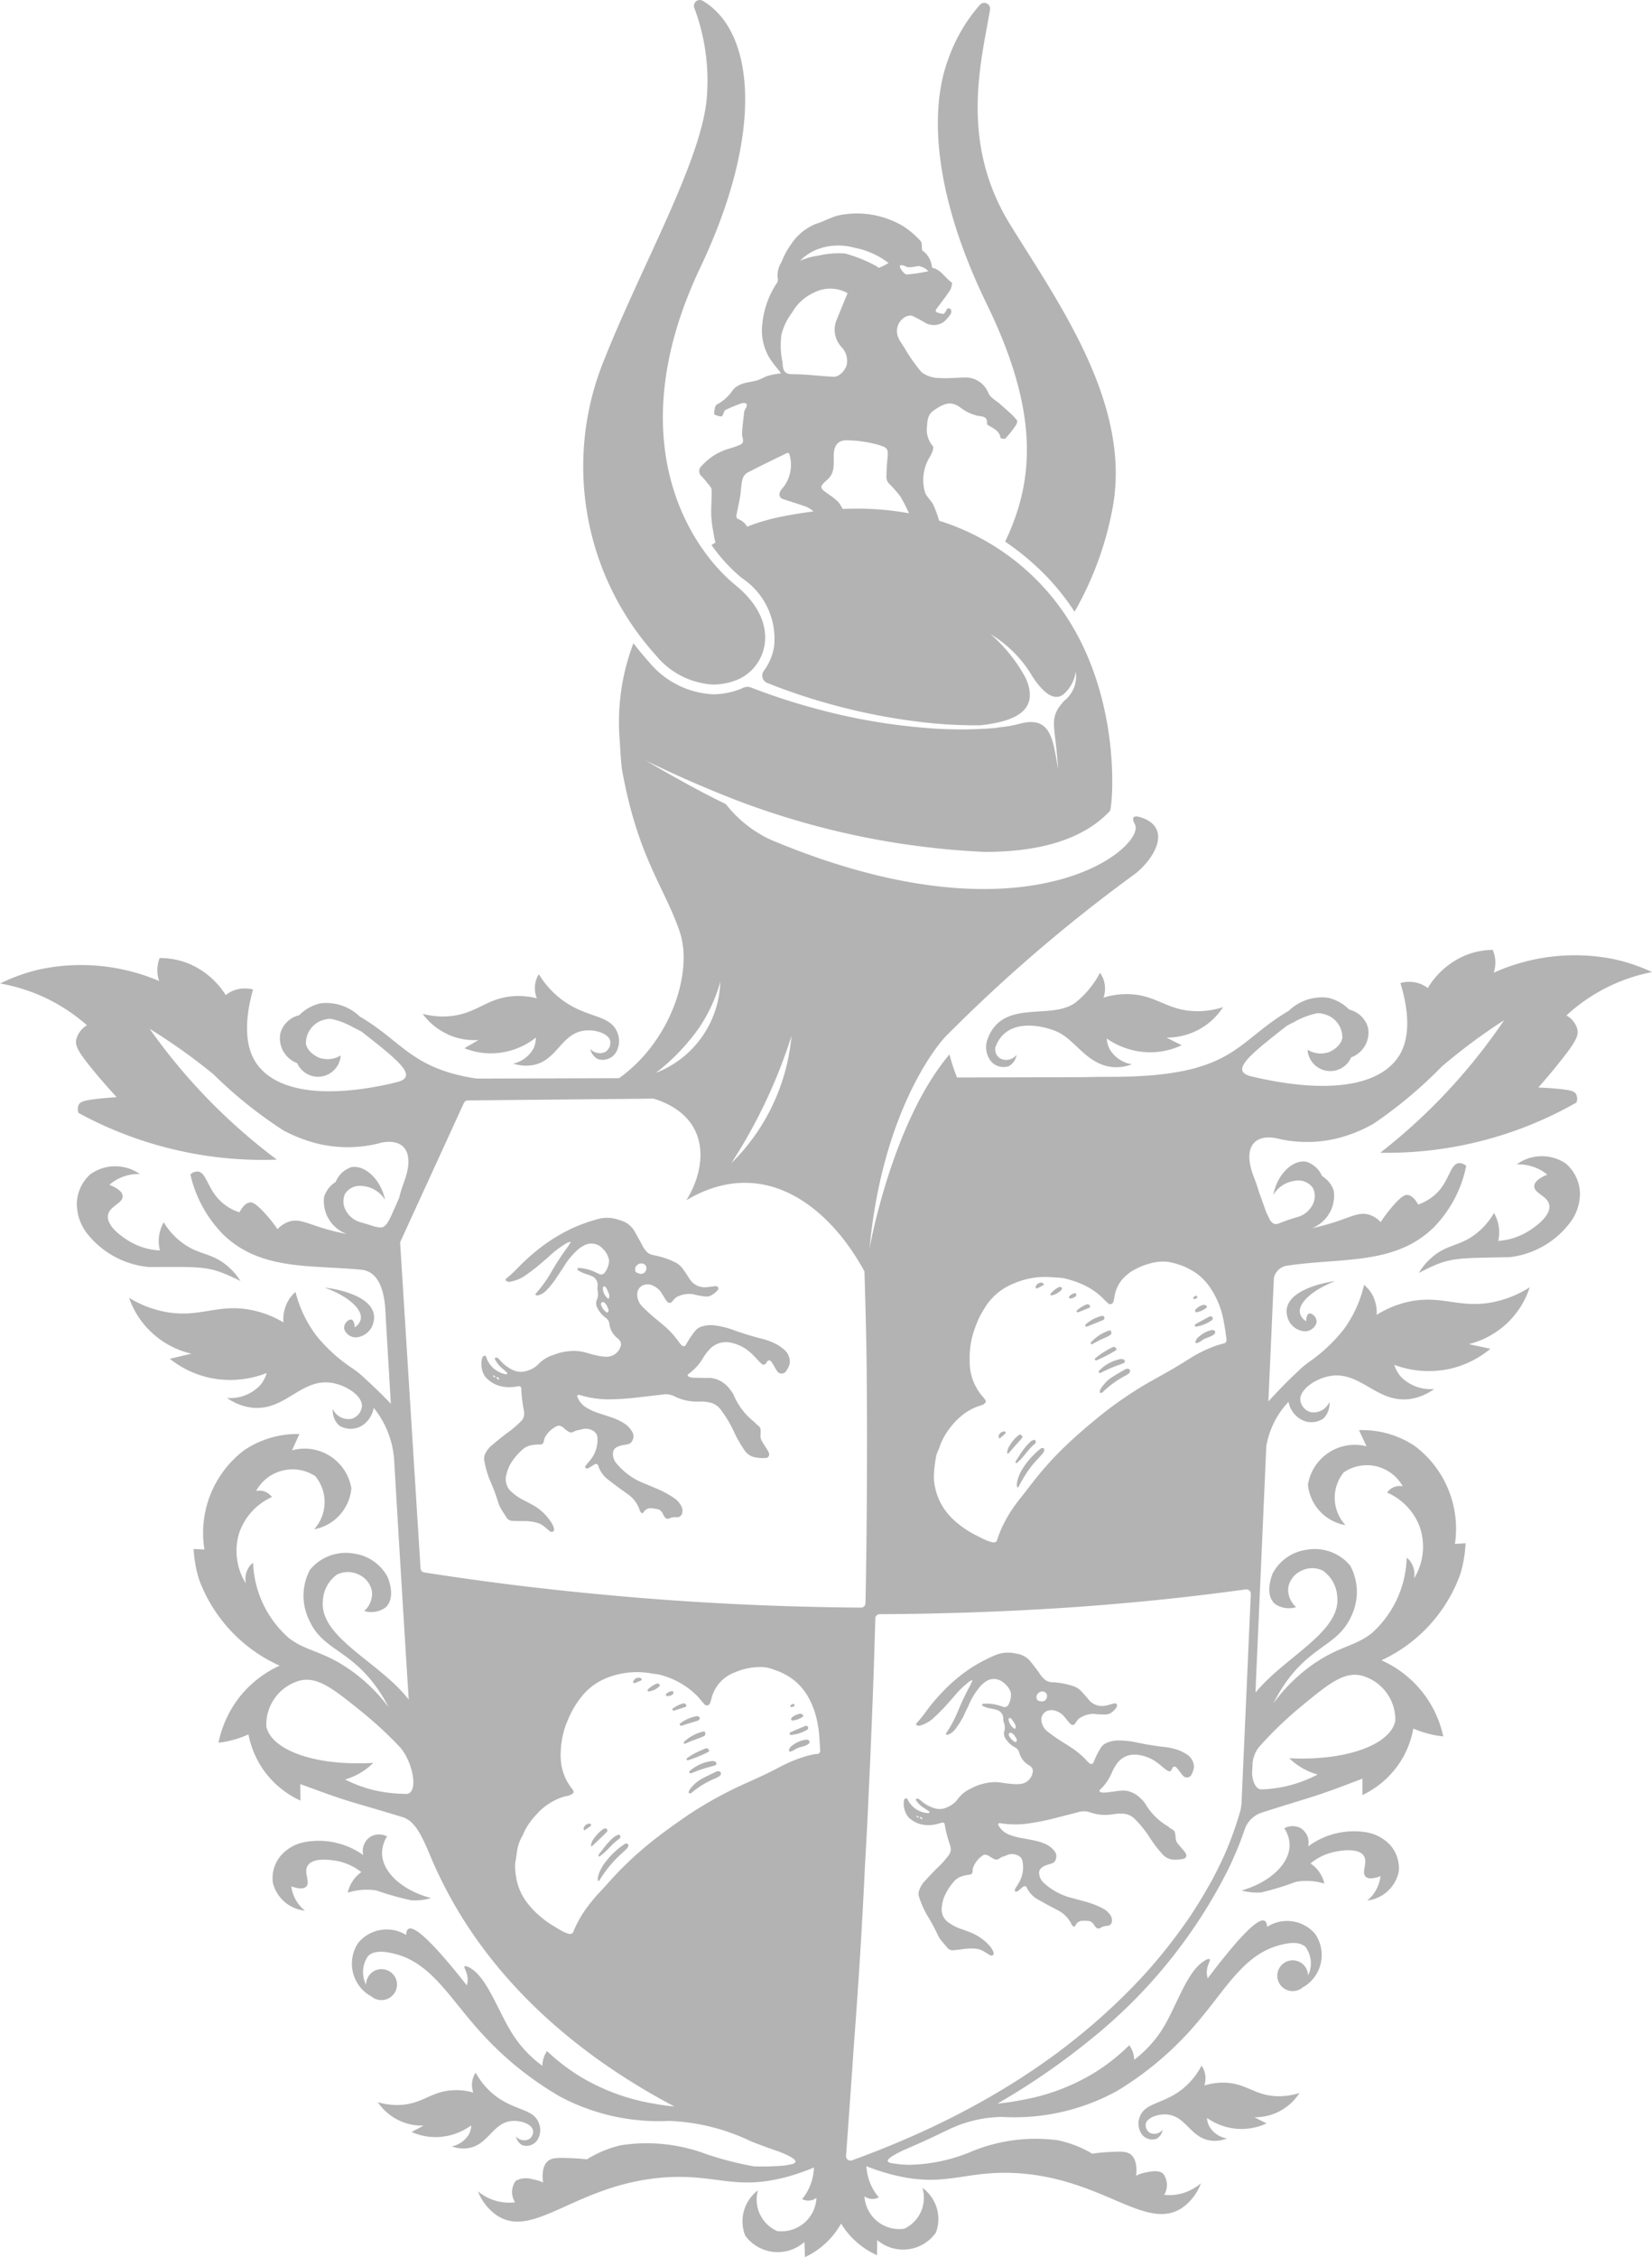 <?xml version="1.0" encoding="UTF-8"?>
<svg xmlns="http://www.w3.org/2000/svg" xmlns:xlink="http://www.w3.org/1999/xlink" width="73.112" height="99.875" viewBox="0 0 73.112 99.875">
  <defs>
    <clipPath id="clip-path">
      <path id="Pfad_68" data-name="Pfad 68" d="M0,70.833H73.112V-29.042H0Z" transform="translate(0 29.042)"></path>
    </clipPath>
  </defs>
  <g id="Gruppe_163" data-name="Gruppe 163" transform="translate(0 29.042)" opacity="0.297">
    <g id="Gruppe_68" data-name="Gruppe 68" transform="translate(0 -29.042)" clip-path="url(#clip-path)">
      <g id="Gruppe_19" data-name="Gruppe 19" transform="translate(41.507 0.125)">
        <path id="Pfad_19" data-name="Pfad 19" d="M2.11,16.909a11.425,11.425,0,0,1,1.912,1.62,10.518,10.518,0,0,1,1.162,1.482,14.562,14.562,0,0,0,1.671-4.522c.9-4.639-2.4-9.161-4.533-12.631C.064-.816,1.071-4.382,1.443-6.631A.259.259,0,0,0,1-6.851,7.3,7.3,0,0,0-.387-4.492C-1.229-2.3-1.126,1.409,1.3,6.4c2.366,4.856,2.077,7.861.812,10.509" transform="translate(0.865 6.933)"></path>
      </g>
      <g id="Gruppe_20" data-name="Gruppe 20" transform="translate(12.055 81.171)">
        <path id="Pfad_20" data-name="Pfad 20" d="M2.565,1.4a1.515,1.515,0,0,0-.282.605,2.74,2.74,0,0,1,1.266-.1A12.4,12.4,0,0,0,5.1,2.342a2.513,2.513,0,0,0,.87-.1C4.666,1.9,3.8,1.07,3.8.244a1.393,1.393,0,0,1,.224-.729.779.779,0,0,0-.7-.007A.75.75,0,0,0,2.97.341,3.391,3.391,0,0,0,.433-.244,1.85,1.85,0,0,0-.685.372a1.541,1.541,0,0,0-.347,1.186A1.633,1.633,0,0,0,.391,2.8a1.6,1.6,0,0,1-.409-.481,1.723,1.723,0,0,1-.2-.595c.244.086.526.148.664.01.2-.2-.134-.626.069-.932.254-.4,1.149-.224,1.3-.2a2.519,2.519,0,0,1,1.07.492,1.568,1.568,0,0,0-.316.3" transform="translate(1.052 0.575)"></path>
      </g>
      <g id="Gruppe_21" data-name="Gruppe 21" transform="translate(3.402 51.607)">
        <path id="Pfad_21" data-name="Pfad 21" d="M5.135,3.6a2.9,2.9,0,0,0-.684-.75c-.605-.461-1.07-.42-1.685-.8A3.123,3.123,0,0,1,1.737,1a1.77,1.77,0,0,0-.217.743,1.63,1.63,0,0,0,.052.506A2.9,2.9,0,0,1,.258,1.866C.1,1.774-.8,1.244-.729.7c.058-.42.677-.536.65-.867C-.1-.383-.388-.548-.667-.654a1.97,1.97,0,0,1,.629-.368,1.923,1.923,0,0,1,.722-.11,1.9,1.9,0,0,0-2.191.007,1.8,1.8,0,0,0-.6,1.3A2.168,2.168,0,0,0-1.6,1.564,3.938,3.938,0,0,0,1.07,2.981c2.517,0,2.662-.069,4.065.619" transform="translate(2.105 1.476)"></path>
      </g>
      <g id="Gruppe_22" data-name="Gruppe 22" transform="translate(16.719 91.715)">
        <path id="Pfad_22" data-name="Pfad 22" d="M4.188,1.519c.4-.045.884.12.959.385a.39.39,0,0,1-.172.416A.47.47,0,0,1,4.4,2.194a.56.56,0,0,0,.279.392.585.585,0,0,0,.647-.2.816.816,0,0,0,.079-.794c-.248-.629-1.066-.53-1.929-1.2A3.3,3.3,0,0,1,2.616-.623a.85.85,0,0,0-.12.244,1.012,1.012,0,0,0,.014.636,2.737,2.737,0,0,0-.953-.1C.67.22.305.7-.579.794A2.9,2.9,0,0,1-1.717.68a2.343,2.343,0,0,0,.887.784,2.342,2.342,0,0,0,1.138.254c-.175.1-.354.189-.53.282A2.639,2.639,0,0,0,.9,2.228,2.723,2.723,0,0,0,2.42,1.709a.933.933,0,0,1-.089.368,1.136,1.136,0,0,1-.777.561,1.512,1.512,0,0,0,.722.079c.894-.134,1.076-1.1,1.912-1.2" transform="translate(1.717 0.623)"></path>
      </g>
      <g id="Gruppe_23" data-name="Gruppe 23" transform="translate(14.372 56.979)">
        <path id="Pfad_23" data-name="Pfad 23" d="M.922,1.115C.9,1.056.877.984.815.96.722.925.616,1.029.6,1.042a.393.393,0,0,0-.117.334.554.554,0,0,0,.506.368.856.856,0,0,0,.781-.636C2.119-.151-.2-.45-.378-.457.667-.082,1.293.5,1.218.929A.589.589,0,0,1,.943,1.3a.427.427,0,0,0-.021-.186" transform="translate(0.378 0.457)"></path>
      </g>
      <g id="Gruppe_24" data-name="Gruppe 24" transform="translate(54.951 80.803)">
        <path id="Pfad_24" data-name="Pfad 24" d="M3.871.189A3.4,3.4,0,0,0,1.357.822.748.748,0,0,0,1,0,.775.775,0,0,0,.3.02,1.378,1.378,0,0,1,.535.743C.549,1.565-.3,2.4-1.587,2.772a2.478,2.478,0,0,0,.867.086A12.042,12.042,0,0,0,.813,2.39a2.689,2.689,0,0,1,1.262.079,1.46,1.46,0,0,0-.292-.6,1.412,1.412,0,0,0-.323-.292,2.47,2.47,0,0,1,1.056-.512c.151-.031,1.035-.22,1.3.169.2.3-.12.733.086.929.138.131.42.065.657-.024a1.682,1.682,0,0,1-.189.595,1.571,1.571,0,0,1-.4.485A1.623,1.623,0,0,0,5.363,1.953,1.541,1.541,0,0,0,5,.777,1.862,1.862,0,0,0,3.871.189" transform="translate(1.587 0.077)"></path>
      </g>
      <g id="Gruppe_25" data-name="Gruppe 25" transform="translate(62.791 51.161)">
        <path id="Pfad_25" data-name="Pfad 25" d="M4.617.233a1.887,1.887,0,0,0-2.18.038,1.925,1.925,0,0,1,.722.1,1.888,1.888,0,0,1,.633.351c-.272.113-.564.282-.574.5-.021.33.595.433.664.849.086.536-.808,1.083-.959,1.173a2.891,2.891,0,0,1-1.3.409,1.672,1.672,0,0,0,.038-.5,1.7,1.7,0,0,0-.227-.736,3.111,3.111,0,0,1-1,1.066c-.609.392-1.07.358-1.664.829a2.882,2.882,0,0,0-.664.76c1.382-.715,1.527-.643,4.03-.7A3.91,3.91,0,0,0,4.758,2.9a2.129,2.129,0,0,0,.481-1.389A1.807,1.807,0,0,0,4.617.233" transform="translate(1.893 0.095)"></path>
      </g>
      <g id="Gruppe_26" data-name="Gruppe 26" transform="translate(50.388 91.405)">
        <path id="Pfad_26" data-name="Pfad 26" d="M4.253.954C3.373.878,3,.407,2.114.362a2.775,2.775,0,0,0-.946.124,1.008,1.008,0,0,0,0-.636,1.04,1.04,0,0,0-.124-.241A3.28,3.28,0,0,1,.209.634c-.846.681-1.661.6-1.895,1.231a.822.822,0,0,0,.093.788.58.58,0,0,0,.65.189.568.568,0,0,0,.268-.4.466.466,0,0,1-.564.141.4.4,0,0,1-.182-.413c.069-.265.547-.437.946-.4C.36,1.848.56,2.807,1.451,2.924a1.472,1.472,0,0,0,.719-.093,1.118,1.118,0,0,1-.784-.54.9.9,0,0,1-.1-.368,2.692,2.692,0,0,0,1.517.488,2.673,2.673,0,0,0,1.118-.248c-.179-.089-.358-.182-.536-.272a2.348,2.348,0,0,0,1.131-.275,2.338,2.338,0,0,0,.863-.8A2.95,2.95,0,0,1,4.253.954" transform="translate(1.744 0.391)"></path>
      </g>
      <g id="Gruppe_27" data-name="Gruppe 27" transform="translate(56.941 56.692)">
        <path id="Pfad_27" data-name="Pfad 27" d="M1.522,0C1.343.01-.958.358-.583,1.6A.846.846,0,0,0,.2,2.218a.549.549,0,0,0,.5-.375A.394.394,0,0,0,.576,1.51C.562,1.5.456,1.4.363,1.434c-.058.024-.083.1-.1.158a.461.461,0,0,0-.017.182.578.578,0,0,1-.279-.361C-.122.984.487.4,1.522,0" transform="translate(0.624)"></path>
      </g>
      <g id="Gruppe_28" data-name="Gruppe 28" transform="translate(43.645 43.044)">
        <path id="Pfad_28" data-name="Pfad 28" d="M3.683.78a1.233,1.233,0,0,0,0-.8,1.235,1.235,0,0,0-.155-.3A4.148,4.148,0,0,1,2.479.97C1.413,1.826-.747.791-1.435,2.582a1.019,1.019,0,0,0,.117.99A.731.731,0,0,0-.5,3.81a.708.708,0,0,0,.337-.5.585.585,0,0,1-.708.172A.468.468,0,0,1-1.1,2.975c.519-1.431,2.3-.891,2.755-.674.794.371,1.266,1.4,2.383,1.548a1.884,1.884,0,0,0,.9-.12,1.4,1.4,0,0,1-.987-.677,1.187,1.187,0,0,1-.124-.461A3.4,3.4,0,0,0,5.743,3.2a3.31,3.31,0,0,0,1.4-.313l-.671-.337A2.994,2.994,0,0,0,7.888,2.2a2.936,2.936,0,0,0,1.087-1,3.622,3.622,0,0,1-1.417.169C6.451,1.276,5.983.684,4.869.629A3.419,3.419,0,0,0,3.683.78" transform="translate(1.51 0.32)"></path>
      </g>
      <g id="Gruppe_29" data-name="Gruppe 29" transform="translate(18.703 43.11)">
        <path id="Pfad_29" data-name="Pfad 29" d="M.778,1.883a2.831,2.831,0,0,0,1.379.254c-.206.12-.416.244-.626.365a3.146,3.146,0,0,0,1.362.22,3.2,3.2,0,0,0,1.8-.691,1.133,1.133,0,0,1-.089.451,1.357,1.357,0,0,1-.911.7,1.811,1.811,0,0,0,.873.065c1.066-.2,1.241-1.372,2.242-1.52.478-.072,1.066.107,1.169.42a.484.484,0,0,1-.193.509A.565.565,0,0,1,7.1,2.533a.656.656,0,0,0,.351.454.7.7,0,0,0,.767-.268.987.987,0,0,0,.062-.959C7.948,1.013,6.972,1.168,5.906.4A4,4,0,0,1,4.826-.772a1.109,1.109,0,0,0-.134.3,1.2,1.2,0,0,0,.045.763A3.324,3.324,0,0,0,3.591.208c-1.066.113-1.482.7-2.541.856A3.475,3.475,0,0,1-.319.978a2.813,2.813,0,0,0,1.1.9" transform="translate(0.319 0.772)"></path>
      </g>
      <g id="Gruppe_30" data-name="Gruppe 30" transform="translate(0 9.447)">
        <path id="Pfad_30" data-name="Pfad 30" d="M50.657,23.4a8.763,8.763,0,0,0-5.32.6,1.407,1.407,0,0,0-.045-1.011,3.346,3.346,0,0,0-1.186.234,3.551,3.551,0,0,0-1.689,1.458,1.36,1.36,0,0,0-.285-.172,1.416,1.416,0,0,0-.925-.052c.6,1.977.172,2.906-.131,3.325-.922,1.283-3.243,1.561-6.393.822-1.094-.22-.186-.935,1.486-2.246.1-.058.206-.113.323-.169a3.444,3.444,0,0,1,1.014-.392.72.72,0,0,1,.3.031,1.063,1.063,0,0,1,.832,1.052c-.069.416-.557.619-.581.629a1.11,1.11,0,0,1-.959-.1,1.007,1.007,0,0,0,1.929.337,1.165,1.165,0,0,0,.746-1.314,1.137,1.137,0,0,0-.832-.8A1.934,1.934,0,0,0,38,25.107a2.114,2.114,0,0,0-1.737.581h0c-2.39,1.4-2.4,2.92-7.892,2.92-.492,0-.88.007-1.18.014l-5.606.014a8.074,8.074,0,0,1-.334-1.021C18.7,30.623,17.712,36.2,17.712,36.2c.592-6.249,3.143-9.158,3.377-9.388v0a69.066,69.066,0,0,1,8.395-7.2c.922-.753,1.544-2,.316-2.459-.567-.21-.43.117-.34.292.488.97-4.691,5.492-16.146.66a5.411,5.411,0,0,1-1.96-1.565c-.722-.351-1.431-.726-2.129-1.118q-.722-.4-1.434-.822c.911.451,1.836.867,2.772,1.259.144.062.289.12.433.179v0c.547.224,1.1.44,1.654.633a35.2,35.2,0,0,0,10.159,1.984c2.3,0,4.306-.492,5.54-1.809.124-.131.7-6.059-3.03-10.007A10.52,10.52,0,0,0,20.793,4a4.935,4.935,0,0,0-.254-.695c-.1-.213-.33-.385-.382-.6a1.956,1.956,0,0,1,.234-1.548c.083-.134.182-.385.124-.457a1.105,1.105,0,0,1-.265-.815c.028-.241,0-.547.289-.753.488-.347.8-.44,1.207-.131a1.939,1.939,0,0,0,.708.344c.2.052.5,0,.454.371,0,.021.052.058.086.076.22.134.468.234.516.54,0,.024.182.065.213.031a5.118,5.118,0,0,0,.437-.543c.052-.072.113-.206.083-.254a2.5,2.5,0,0,0-.361-.378c-.127-.117-.258-.234-.389-.347-.179-.158-.423-.282-.516-.478a1.092,1.092,0,0,0-.922-.7c-.42-.007-.843.055-1.259.021a1.3,1.3,0,0,1-.774-.251,7.307,7.307,0,0,1-.781-1.111c-.189-.285-.406-.554-.275-.949.086-.268.4-.523.657-.43a6.224,6.224,0,0,1,.557.3.769.769,0,0,0,.808-.034,1.624,1.624,0,0,0,.32-.365.247.247,0,0,0,.007-.193.157.157,0,0,0-.141-.048c-.038.014-.055.086-.086.131s-.076.117-.11.113a1.013,1.013,0,0,1-.3-.076c-.021-.007-.048-.083-.034-.1.206-.289.433-.564.626-.86.065-.1.117-.327.076-.354-.289-.206-.468-.561-.846-.647-.01,0-.021-.014-.024-.021a1.016,1.016,0,0,0-.43-.75c-.01-.007-.007-.031-.01-.048-.017-.124.01-.292-.062-.365a3.805,3.805,0,0,0-.784-.667A4.008,4.008,0,0,0,16.4-9.523c-.365.069-.7.282-1.056.385a2.376,2.376,0,0,0-1.121.935,3.092,3.092,0,0,0-.4.746,1.138,1.138,0,0,0-.182.677.348.348,0,0,1-.007.23,3.911,3.911,0,0,0-.66,1.792A2.366,2.366,0,0,0,13.3-3.178c.148.23.33.437.5.657a4,4,0,0,0-.557.1c-.193.058-.368.182-.561.227-.378.086-.788.1-1.039.44a1.88,1.88,0,0,1-.677.605c-.1.048-.124.275-.131.426,0,.034.21.11.32.107.052,0,.1-.155.141-.241.007-.01.007-.028.014-.031a6.478,6.478,0,0,1,.719-.3c.217-.062.34.01.182.254a.4.4,0,0,0-.052.169c-.034.31-.076.616-.089.925-.007.175.165.385-.117.492a3.573,3.573,0,0,1-.468.162,2.537,2.537,0,0,0-1.19.75.3.3,0,0,0-.028.457,2.714,2.714,0,0,1,.261.3c.072.093.189.2.193.3.014.385-.024.77-.014,1.152a5.879,5.879,0,0,0,.1.774c.024.141.048.282.086.42-.058.034-.117.072-.175.11a7.577,7.577,0,0,0,1.338,1.455,3.223,3.223,0,0,1,1.431,3.047,2.487,2.487,0,0,1-.451,1.063.35.35,0,0,0,.148.536,27.15,27.15,0,0,0,6.954,1.747,20.519,20.519,0,0,0,2.476.127c1.585-.172,2.638-.674,2.008-2.094a6.939,6.939,0,0,0-1.554-1.94,5.393,5.393,0,0,1,1.857,1.878c.413.633.942,1.159,1.4.76a1.623,1.623,0,0,0,.512-.973,1.358,1.358,0,0,1-.5,1.276c-.509.557-.512.839-.406,1.678.083.674.131,1.369.131,1.369-.234-1.3-.3-2.4-1.706-2.022a5.979,5.979,0,0,1-1.008.169.035.035,0,0,1-.024.014,18.217,18.217,0,0,1-3.212-.007,26.486,26.486,0,0,1-4.746-.836,27.536,27.536,0,0,1-2.892-.942.441.441,0,0,0-.361.014c-.052.024-.1.045-.155.065a3.335,3.335,0,0,1-1.169.22A3.925,3.925,0,0,1,7.935,10.23c-.237-.261-.457-.533-.671-.808a9.671,9.671,0,0,0-.578,2.38h0v0a10.018,10.018,0,0,0-.021,2.032c.017.351.041.733.086,1.142.7,3.924,1.888,5.227,2.562,7.215.592,1.744-.358,4.811-2.686,6.476L.5,28.684c-.062,0-.124,0-.182,0-2.868-.437-3.264-1.63-5.169-2.748h0a2.129,2.129,0,0,0-1.737-.581,1.917,1.917,0,0,0-.942.526,1.132,1.132,0,0,0-.832.8A1.171,1.171,0,0,0-7.619,28a1.016,1.016,0,0,0,1.083.592,1.017,1.017,0,0,0,.846-.932,1.11,1.11,0,0,1-.959.1c-.028-.01-.512-.21-.581-.626A1.063,1.063,0,0,1-6.4,26.077a.72.72,0,0,1,.3-.031,3.5,3.5,0,0,1,1.014.4c.117.052.22.11.323.165,1.671,1.31,2.579,2.026,1.482,2.249a.962.962,0,0,0-.127.034c-2.906.664-5.059.392-5.963-.812-.31-.413-.76-1.338-.2-3.339a1.408,1.408,0,0,0-.925.072,1.138,1.138,0,0,0-.282.179,3.555,3.555,0,0,0-1.726-1.431,3.436,3.436,0,0,0-1.2-.213,1.433,1.433,0,0,0-.1.461,1.436,1.436,0,0,0,.079.557,8.816,8.816,0,0,0-5.358-.5,8.22,8.22,0,0,0-1.682.609,7.959,7.959,0,0,1,1.929.6,7.937,7.937,0,0,1,1.915,1.248,1.036,1.036,0,0,0-.478.64c-.048.282.093.55.8,1.407.244.3.578.684.99,1.135-.33.021-.612.048-.836.072-.595.069-.76.124-.839.258a.481.481,0,0,0-.007.371,17.047,17.047,0,0,0,4.5,1.678,16.908,16.908,0,0,0,4.275.385,25.778,25.778,0,0,1-5.63-5.788,25.958,25.958,0,0,1,2.823,2.012,19.5,19.5,0,0,0,3.088,2.479,6.721,6.721,0,0,0,1.083.464,5.672,5.672,0,0,0,3.03.141c.007,0,.014,0,.021-.007a.535.535,0,0,0,.1-.024c.946-.254,1.661.22,1.118,1.7a6.818,6.818,0,0,0-.227.729l-.334.75h0c-.3.671-.44.561-.77.5h0c-.21-.072-.4-.127-.554-.172a1.068,1.068,0,0,1-.7-.54.817.817,0,0,1-.031-.733.786.786,0,0,1,.536-.344,1.315,1.315,0,0,1,1.238.616c-.224-1.008-.963-1.558-1.5-1.448a1.128,1.128,0,0,0-.688.653,1.189,1.189,0,0,0-.512.657,1.542,1.542,0,0,0,1,1.644c-.378-.069-.688-.151-.918-.217-.832-.241-1.169-.464-1.609-.337a1.189,1.189,0,0,0-.536.344,6.1,6.1,0,0,0-.506-.647c-.475-.536-.633-.543-.695-.54-.244.017-.409.3-.481.44a2.167,2.167,0,0,1-.915-.571c-.506-.533-.567-1.2-.929-1.235a.465.465,0,0,0-.33.131,5.521,5.521,0,0,0,1.479,2.682c1.661,1.582,3.865,1.314,6.128,1.537.65.093.959.763,1.021,1.771.065,1.162.151,2.583.244,4.154-.385-.4-.781-.788-1.152-1.118a3.913,3.913,0,0,0-.516-.426v0h0a7.124,7.124,0,0,1-1.613-1.448,5.379,5.379,0,0,1-.939-1.953,1.469,1.469,0,0,0-.292.337,1.647,1.647,0,0,0-.241,1.011,4.422,4.422,0,0,0-1.458-.557c-1.427-.272-2.2.334-3.632.113a4.722,4.722,0,0,1-1.744-.647,3.8,3.8,0,0,0,1.07,1.6,3.812,3.812,0,0,0,1.692.873l-.956.227a4.314,4.314,0,0,0,1.678.822,4.389,4.389,0,0,0,2.607-.193,1.45,1.45,0,0,1-.292.547,1.826,1.826,0,0,1-1.462.557,2.4,2.4,0,0,0,1.111.43c1.462.155,2.153-1.3,3.508-1.1.65.1,1.345.561,1.352,1.008a.64.64,0,0,1-.447.581.76.76,0,0,1-.846-.433.913.913,0,0,0,.279.729.959.959,0,0,0,1.1-.048,1.181,1.181,0,0,0,.433-.729,4.092,4.092,0,0,1,.911,2.4c.2,3.408.43,7.2.64,10.509-1.272-1.651-3.955-2.741-3.8-4.364a1.515,1.515,0,0,1,.626-1.169,1.1,1.1,0,0,1,1.008.024,1.015,1.015,0,0,1,.54.729,1.032,1.032,0,0,1-.344.86,1.081,1.081,0,0,0,.942-.155c.485-.433.11-1.31.086-1.362A2,2,0,0,0-5.13,49.7a2.049,2.049,0,0,0-1.922.722,2.451,2.451,0,0,0-.014,2.27c.591,1.276,1.764,1.252,2.971,2.944a6.746,6.746,0,0,1,.526.87,7.492,7.492,0,0,0-1.86-1.764c-1.135-.75-1.8-.722-2.555-1.3a4.649,4.649,0,0,1-1.585-3.332.778.778,0,0,0-.189.2.97.97,0,0,0-.131.715,2.708,2.708,0,0,1-.3-2.218A2.7,2.7,0,0,1-8.734,47.2a.726.726,0,0,0-.285-.227.7.7,0,0,0-.416-.041,1.834,1.834,0,0,1,2.62-.653,1.8,1.8,0,0,1-.052,2.349,2.022,2.022,0,0,0,1.647-1.816,2.1,2.1,0,0,0-2.627-1.678c.11-.241.22-.481.327-.722a4.2,4.2,0,0,0-2.455.726,4.588,4.588,0,0,0-1.747,4.385L-12.2,49.5a5.367,5.367,0,0,0,.248,1.372,6.751,6.751,0,0,0,3.556,3.79A4.854,4.854,0,0,0-10.1,55.965a4.844,4.844,0,0,0-1,2.108,4.354,4.354,0,0,0,.8-.169,4.36,4.36,0,0,0,.526-.2,4.106,4.106,0,0,0,.65,1.554,4.1,4.1,0,0,0,1.651,1.376c0-.241-.007-.485-.007-.729.578.2,1.468.561,2.6.887.867.254,1.486.437,1.94.578.543.175.832.822,1.169,1.6A.108.108,0,0,1-1.759,63C.548,68.586,5.112,72.08,9.08,74.171c-.275-.028-.554-.062-.843-.117A9.237,9.237,0,0,1,4.9,72.84,9.042,9.042,0,0,1,3.44,71.719a1.07,1.07,0,0,0-.12.22,1.175,1.175,0,0,0-.086.43,5.142,5.142,0,0,1-1.266-1.321C1.322,70.075.854,68.6.125,68.094c-.12-.083-.292-.169-.337-.124s.124.241.138.55a.836.836,0,0,1-.034.292q-2.167-2.749-2.586-2.5c-.062.038-.1.127-.1.268a1.641,1.641,0,0,0-2.125.351,1.656,1.656,0,0,0,.571,2.363.072.072,0,0,0-.014-.021.687.687,0,0,0,.757.127.685.685,0,0,0,.344-.908.689.689,0,0,0-.908-.34.691.691,0,0,0-.4.629,1.242,1.242,0,0,1,.086-1.266c.3-.3.86-.175,1.118-.117C-1.7,67.781-.907,69.332.5,70.88a14.461,14.461,0,0,0,3.528,2.858,9.308,9.308,0,0,0,4.818,1.07l.021,0a9.155,9.155,0,0,1,3.611.908c.444.175.863.327,1.248.457.54.217.9.416.6.536-.12.028-.241.052-.371.072a11.483,11.483,0,0,1-1.358.038,15.043,15.043,0,0,1-2.091-.536,7.489,7.489,0,0,0-3.79-.4,4.9,4.9,0,0,0-1.513.626c-.162-.021-.389-.041-.657-.052-.585-.021-.877-.031-1.059.12-.313.258-.244.8-.22.953A1.765,1.765,0,0,0,2.8,77.39a.935.935,0,0,0-.743.069.831.831,0,0,0-.031.949,2.133,2.133,0,0,1-.681-.024,2.165,2.165,0,0,1-.963-.461A2.308,2.308,0,0,0,1.236,79c1.634,1.049,3.466-1.355,7.277-1.682,2.407-.206,3.229.622,5.65-.065a9.764,9.764,0,0,0,1.09-.385,2.336,2.336,0,0,1-.523,1.4.572.572,0,0,0,.3.065.585.585,0,0,0,.334-.124A1.551,1.551,0,0,1,13.62,79.68a1.523,1.523,0,0,1-.846-1.8,1.716,1.716,0,0,0-.564,2,1.778,1.778,0,0,0,2.62.285c.01.224.017.447.024.671a3.556,3.556,0,0,0,1.592-1.472s0-.01.007-.014a3.564,3.564,0,0,0,1.592,1.4c0-.224.007-.447.007-.671a1.771,1.771,0,0,0,2.6-.334,1.706,1.706,0,0,0-.6-1.977,1.513,1.513,0,0,1-.8,1.809,1.542,1.542,0,0,1-1.764-1.434.62.62,0,0,0,.334.117.584.584,0,0,0,.3-.072,2.3,2.3,0,0,1-.547-1.376,9.093,9.093,0,0,0,1.083.358c2.424.636,3.226-.2,5.626-.048,3.793.248,5.664,2.6,7.27,1.527a2.289,2.289,0,0,0,.825-1.083,2.213,2.213,0,0,1-.953.478,2.041,2.041,0,0,1-.674.034.826.826,0,0,0-.052-.942c-.189-.158-.5-.1-.743-.052a1.646,1.646,0,0,0-.447.148c.017-.144.076-.695-.241-.942-.182-.148-.475-.134-1.056-.1-.268.017-.492.045-.65.065a4.9,4.9,0,0,0-1.52-.592,7.426,7.426,0,0,0-3.759.475,7.47,7.47,0,0,1-2.817.612,4.915,4.915,0,0,1-.808-.079c-.354-.079.01-.306.54-.561q.939-.4,1.805-.822c.076-.034.155-.072.23-.11a5.648,5.648,0,0,1,2.338-.547v0a9.44,9.44,0,0,0,5.1-1.152,14.381,14.381,0,0,0,3.449-2.916c1.365-1.568,2.129-3.126,3.776-3.542.254-.062.808-.2,1.114.093a1.233,1.233,0,0,1,.11,1.259.681.681,0,1,0-.2.492l-.01.021a1.647,1.647,0,0,0,.519-2.359,1.63,1.63,0,0,0-2.122-.306c-.007-.141-.041-.23-.107-.268q-.423-.232-2.521,2.545a.9.9,0,0,1-.041-.292c.01-.31.182-.5.127-.55s-.213.048-.33.134c-.719.516-1.155,1.991-1.775,2.975a5.26,5.26,0,0,1-1.235,1.338,1.18,1.18,0,0,0-.093-.426.9.9,0,0,0-.127-.217A8.81,8.81,0,0,1,27.785,72.6a9.2,9.2,0,0,1-3.3,1.276,10.6,10.6,0,0,1-1.111.165A31.011,31.011,0,0,0,27.5,71.2a22.717,22.717,0,0,0,6.094-7.538c.045-.1.089-.186.131-.279a.184.184,0,0,0,.017-.038,14.86,14.86,0,0,0,.578-1.448,1.187,1.187,0,0,1,.712-.719c.451-.148,1.063-.337,1.919-.6,1.118-.34,2-.7,2.576-.915v.726A4.093,4.093,0,0,0,41.149,59a4,4,0,0,0,.629-1.554,4.4,4.4,0,0,0,.526.189,4.28,4.28,0,0,0,.8.158,4.782,4.782,0,0,0-2.737-3.367,6.7,6.7,0,0,0,3.491-3.814,5.6,5.6,0,0,0,.234-1.365c-.158.01-.316.017-.471.028a4.582,4.582,0,0,0-1.792-4.343,4.2,4.2,0,0,0-2.455-.691c.113.241.224.478.334.715a2.1,2.1,0,0,0-2.593,1.7,2.013,2.013,0,0,0,1.661,1.788,1.78,1.78,0,0,1-.076-2.335,1.816,1.816,0,0,1,2.61.616.712.712,0,0,0-.413.048.666.666,0,0,0-.279.23,2.674,2.674,0,0,1,1.468,1.585,2.7,2.7,0,0,1-.272,2.211,1,1,0,0,0-.141-.712.759.759,0,0,0-.189-.2,4.638,4.638,0,0,1-1.537,3.332c-.743.588-1.407.571-2.524,1.327a7.541,7.541,0,0,0-1.833,1.778,6.976,6.976,0,0,1,.512-.87c1.183-1.7,2.345-1.685,2.923-2.964a2.451,2.451,0,0,0-.041-2.256,2.043,2.043,0,0,0-1.926-.7,2,2,0,0,0-1.5,1.042c-.024.052-.389.932.1,1.355a1.072,1.072,0,0,0,.935.141,1.025,1.025,0,0,1-.351-.853,1.009,1.009,0,0,1,.53-.729,1.077,1.077,0,0,1,1-.034,1.512,1.512,0,0,1,.64,1.155c.169,1.565-2.332,2.665-3.618,4.244.01-.248.021-.5.031-.746l.447-10.152a3.753,3.753,0,0,1,.984-1.967,1.139,1.139,0,0,0,.444.708.943.943,0,0,0,1.1.028.917.917,0,0,0,.265-.733.76.76,0,0,1-.836.451.636.636,0,0,1-.454-.567c0-.447.677-.922,1.324-1.032,1.345-.224,2.06,1.2,3.511,1.021a2.421,2.421,0,0,0,1.094-.447,1.84,1.84,0,0,1-1.462-.526,1.51,1.51,0,0,1-.306-.54,4.383,4.383,0,0,0,2.6.141,4.318,4.318,0,0,0,1.654-.853l-.956-.206a3.858,3.858,0,0,0,1.668-.9,3.808,3.808,0,0,0,1.028-1.616,4.7,4.7,0,0,1-1.723.677c-1.42.248-2.2-.34-3.614-.041a4.476,4.476,0,0,0-1.437.585,1.645,1.645,0,0,0-.258-1,1.563,1.563,0,0,0-.3-.327,5.367,5.367,0,0,1-.894,1.964,7.155,7.155,0,0,1-1.575,1.472h0a4.725,4.725,0,0,0-.506.437c-.406.375-.839.825-1.259,1.286l.244-5.478a.72.72,0,0,1,.516-.519c2.421-.382,4.839,0,6.579-1.726a5.438,5.438,0,0,0,1.417-2.7.458.458,0,0,0-.327-.124c-.361.041-.413.7-.9,1.248a2.216,2.216,0,0,1-.9.585c-.076-.141-.248-.413-.488-.426-.062,0-.22,0-.684.55a6.983,6.983,0,0,0-.488.653A1.169,1.169,0,0,0,39.8,34.7c-.44-.117-.774.11-1.6.368-.227.072-.536.158-.908.237a1.548,1.548,0,0,0,.966-1.658A1.191,1.191,0,0,0,37.741,33a1.143,1.143,0,0,0-.7-.636c-.536-.1-1.259.461-1.462,1.472A1.311,1.311,0,0,1,36.8,33.2a.786.786,0,0,1,.54.334.814.814,0,0,1-.017.729,1.063,1.063,0,0,1-.681.55c-.22.065-.506.158-.832.289a.013.013,0,0,1-.01,0c-.158.058-.268-.01-.371-.172l-.144-.3c-.1-.244-.2-.564-.337-.925h0c-.052-.182-.124-.4-.22-.647-.571-1.458.131-1.946,1.076-1.713a.9.9,0,0,0,.1.021.219.219,0,0,0,.024.007,5.641,5.641,0,0,0,3.009-.2,6.546,6.546,0,0,0,1.066-.481,19.457,19.457,0,0,0,3.023-2.528A25.421,25.421,0,0,1,45.8,26.1a25.917,25.917,0,0,1-2.975,3.632,25.6,25.6,0,0,1-2.51,2.235A16.941,16.941,0,0,0,49,29.743a.474.474,0,0,0-.017-.368c-.079-.134-.244-.186-.839-.241-.22-.021-.5-.041-.832-.055.4-.454.726-.849.963-1.149.688-.863.822-1.135.767-1.417a1.01,1.01,0,0,0-.488-.622,7.774,7.774,0,0,1,3.79-1.919,7.912,7.912,0,0,0-1.685-.571M19.064-7.285c.052-.069.275.038.327.069a2.033,2.033,0,0,0,.478-.055.744.744,0,0,1,.447.23,6.728,6.728,0,0,1-.963.144c-.131-.024-.34-.323-.289-.389m-3.429-.8a2.666,2.666,0,0,1,1.424.01,3.51,3.51,0,0,1,1.451.64l.045.031a3.117,3.117,0,0,1-.413.21c-.041.017-.113-.076-.179-.1a6.627,6.627,0,0,0-1.331-.53,3.973,3.973,0,0,0-1.2.1,2.372,2.372,0,0,0-.6.148.855.855,0,0,0-.2.083,2.111,2.111,0,0,1,1-.588m-1.052.643c.007.01.014.017,0,0s-.007-.007,0,0m-.753,3.154a2.74,2.74,0,0,1,.464-.935,2.118,2.118,0,0,1,.984-.884,1.556,1.556,0,0,1,1.465.034c-.162.4-.334.812-.5,1.224a1.126,1.126,0,0,0,.224,1.152.884.884,0,0,1,.234.815c-.069.234-.33.523-.585.509-.612-.031-1.221-.117-1.83-.113-.457,0-.392-.354-.43-.571a3.532,3.532,0,0,1-.031-1.231M12.292,4.257a.773.773,0,0,0-.409-.337c-.034-.01-.072-.1-.062-.148.048-.282.117-.557.165-.839.038-.248.041-.506.1-.753a.509.509,0,0,1,.21-.3c.585-.306,1.18-.592,1.775-.88a.094.094,0,0,1,.089.041,1.613,1.613,0,0,1-.34,1.568c-.151.2-.124.378.093.444q.459.144.918.3a1.057,1.057,0,0,1,.4.237c-.5.062-1.011.144-1.548.258a8.685,8.685,0,0,0-1.382.413m4.223-.781a1.772,1.772,0,0,0-.2-.316,2.733,2.733,0,0,0-.409-.323c-.124-.1-.31-.193-.334-.313-.021-.1.155-.248.268-.347.34-.3.272-.7.279-1.08.007-.42.186-.681.609-.66a5.455,5.455,0,0,1,1.362.2c.375.117.457.144.409.592-.028.282-.045.567-.048.849a.45.45,0,0,0,.093.251,5.573,5.573,0,0,1,.519.588,6.414,6.414,0,0,1,.385.75,12.672,12.672,0,0,0-2.3-.206c-.206,0-.413.007-.626.014m17.594,57.6a15.046,15.046,0,0,1-.506,1.482c-.065.162-.131.32-.2.478q-.119.263-.258.547c-.048.1-.1.193-.148.292-.1.2-.213.4-.337.616-.179.32-.382.65-.605,1-.148.23-.306.464-.478.7a23.18,23.18,0,0,1-1.83,2.259c-.058.062-.117.127-.179.189-.045.048-.093.1-.141.148q-.526.547-1.08,1.059c-.371.344-.746.674-1.131.994s-.794.64-1.2.946c-.007,0-.014.01-.024.017-.169.127-.344.251-.516.371-.055.041-.11.079-.165.117-.134.093-.268.186-.4.275-.155.1-.31.206-.468.31-.065.041-.131.086-.2.127-.141.089-.285.182-.433.272-.024.014-.048.031-.076.045-.237.144-.481.289-.729.433-.75.43-1.548.853-2.4,1.259-1.131.54-2.359,1.056-3.683,1.537a.2.2,0,0,1-.248-.1.2.2,0,0,1-.017-.1q.186-2.528.358-5.062c.2-2.61.361-5.231.481-7.817.052-.891.1-1.781.141-2.672l.01-.248c.038-.812.076-1.62.11-2.431.014-.306.024-.612.038-.918.024-.605.048-1.211.069-1.816.034-.939.062-1.878.089-2.817a.169.169,0,0,1,.014-.072.215.215,0,0,1,.1-.1.268.268,0,0,1,.076-.014q2.032-.01,4.065-.079t4.058-.2q2.027-.134,4.048-.337t4.034-.481a.146.146,0,0,1,.086.007.183.183,0,0,1,.12.11.208.208,0,0,1,.017.083l-.413,9.3c-.007.041-.014.1-.024.148,0,.028-.007.055-.01.079s-.01.052-.014.072M-3.046,35.892l2.806-6.128a.2.2,0,0,1,.179-.113l8.216-.079c2.535.791,2.387,3,1.451,4.495,3.418-2.029,6.321.275,7.882,3.15.045,1.534.089,3.068.1,4.6q.01,1.264.014,2.521,0,2.522-.028,5.042-.015,1.259-.041,2.517a.293.293,0,0,1-.014.079.7.7,0,0,1-.045.062.2.2,0,0,1-.138.055q-6.066-.041-12.112-.64Q1.6,51.1-1.99,50.538a.2.2,0,0,1-.169-.182l-.9-14.368a.185.185,0,0,1,.017-.1m34.826,1.186a2.522,2.522,0,0,1,.471.285,2.59,2.59,0,0,1,.33.313c.048.055.1.117.144.179a3.8,3.8,0,0,1,.64,1.482c.031.148.055.292.079.44s.041.292.062.44a.173.173,0,0,1,0,.072.158.158,0,0,1-.131.124,3.65,3.65,0,0,0-.43.131,5.668,5.668,0,0,0-.994.488l-.193.12c-.471.3-.959.574-1.451.846-.213.12-.426.241-.636.371s-.413.258-.616.4c-.409.272-.8.564-1.183.873-.53.433-1.049.877-1.541,1.352a14.752,14.752,0,0,0-1.4,1.561c-.182.234-.361.471-.547.7a6.967,6.967,0,0,0-.605.887c-.086.155-.169.313-.241.478a4.645,4.645,0,0,0-.189.506.108.108,0,0,1-.065.069.152.152,0,0,1-.052.017.13.13,0,0,1-.052,0,1.4,1.4,0,0,1-.351-.113c-.11-.048-.22-.107-.33-.162a4.426,4.426,0,0,1-.98-.643,3.077,3.077,0,0,1-.282-.279,2.657,2.657,0,0,1-.681-1.668,5.4,5.4,0,0,1,.107-.973,1.528,1.528,0,0,1,.12-.306,2.839,2.839,0,0,1,.378-.774c.055-.079.113-.158.175-.234a3.066,3.066,0,0,1,.523-.512,2.482,2.482,0,0,1,.643-.354c.055-.021.117-.034.175-.055a.356.356,0,0,0,.151-.1.105.105,0,0,0,.024-.093.433.433,0,0,0-.065-.1c-.007-.01-.017-.021-.024-.031a2.347,2.347,0,0,1-.622-1.63,3.9,3.9,0,0,1,.117-1.09c.034-.131.076-.254.12-.378s.093-.244.144-.365a4.249,4.249,0,0,1,.261-.475c.041-.069.083-.138.131-.206a2.723,2.723,0,0,1,.22-.265,2.591,2.591,0,0,1,.825-.592,3.665,3.665,0,0,1,.44-.175c.089-.031.179-.052.268-.076a4.216,4.216,0,0,1,.416-.076c.079-.007.158-.014.237-.017a3.671,3.671,0,0,1,.475.01c.127.01.254.01.382.028a.1.1,0,0,1,.031,0c.034,0,.072.01.11.017l.2.052c.041.01.083.024.127.038.107.031.21.065.313.107.055.021.11.045.165.069a3.158,3.158,0,0,1,.788.5c.065.058.127.117.189.182s.127.12.189.179a.075.075,0,0,0,.041.017.248.248,0,0,0,.113-.021c.014-.01.028-.021.031-.031.014-.034.031-.065.041-.1.014-.069.028-.138.038-.206s.031-.138.048-.2a1.588,1.588,0,0,1,.272-.512,1.727,1.727,0,0,1,.21-.21,1.638,1.638,0,0,1,.227-.172c.058-.038.117-.069.175-.1a3.113,3.113,0,0,1,.636-.248c.069-.021.138-.034.206-.048a1.973,1.973,0,0,1,.392-.034,1.422,1.422,0,0,1,.351.041c.1.024.2.048.285.079a2.965,2.965,0,0,1,.42.162m-16.4,21.5c-.151.024-.3.055-.44.093a6.3,6.3,0,0,0-1.241.512c-.251.131-.5.254-.757.375s-.512.234-.77.351a17.494,17.494,0,0,0-1.96,1.039q-.315.191-.619.4c-.567.389-1.125.791-1.658,1.224a15.633,15.633,0,0,0-1.173,1.063c-.124.124-.248.251-.368.382-.2.22-.4.447-.605.664a7.154,7.154,0,0,0-.681.836,4.969,4.969,0,0,0-.512.953.147.147,0,0,1-.127.076.261.261,0,0,1-.052,0,1.491,1.491,0,0,1-.34-.144c-.11-.058-.213-.124-.316-.189a4.165,4.165,0,0,1-1.19-1.032,2.581,2.581,0,0,1-.423-.818,3.055,3.055,0,0,1-.12-.911c.038-.213.062-.433.1-.65a1.777,1.777,0,0,1,.234-.612q.057-.139.124-.268a2.919,2.919,0,0,1,.323-.478c.058-.072.124-.144.193-.217a2.668,2.668,0,0,1,1.241-.77.7.7,0,0,0,.34-.124.107.107,0,0,0,.031-.093.445.445,0,0,0-.079-.134,2.256,2.256,0,0,1-.454-1.011,2.918,2.918,0,0,1-.031-.674,3.925,3.925,0,0,1,.21-1.087c.045-.124.1-.248.151-.368a4.144,4.144,0,0,1,.626-1,2.343,2.343,0,0,1,.241-.248,2.735,2.735,0,0,1,.877-.526,3.613,3.613,0,0,1,1.871-.179c.086.017.175.028.261.038a1.563,1.563,0,0,1,.258.058A3.564,3.564,0,0,1,10.084,56c.058.062.117.127.172.2.031.038.062.072.093.107l.083.093a.076.076,0,0,0,.041.017.163.163,0,0,0,.058,0,.116.116,0,0,0,.089-.041l.028-.048a.13.13,0,0,0,.021-.045c.024-.069.041-.138.058-.206a1.65,1.65,0,0,1,1.035-1.121,2.76,2.76,0,0,1,1.266-.227,1.688,1.688,0,0,1,.344.072c.1.034.193.069.282.1a2.728,2.728,0,0,1,.856.526,2.581,2.581,0,0,1,.433.53,3.175,3.175,0,0,1,.272.554c.028.062.048.127.069.189a4.78,4.78,0,0,1,.175.8c.038.3.048.6.069.894a.181.181,0,0,1-.031.127.165.165,0,0,1-.113.058M14.259,26.8a9.035,9.035,0,0,1-2.665,5.63,23.269,23.269,0,0,0,2.665-5.63M10.2,26.393a7.13,7.13,0,0,0,.908-1.988,4.458,4.458,0,0,1-2.847,4.024,9.31,9.31,0,0,0,1.94-2.036M-2.829,60.336h0a6.517,6.517,0,0,1-1.427-.172A6.056,6.056,0,0,1-5.5,59.7a2.937,2.937,0,0,0,.794-.365,2.87,2.87,0,0,0,.457-.371c-2.651.155-4.533-.6-4.735-1.616a2.025,2.025,0,0,1,1.5-2.029c.777-.175,1.455.358,2.713,1.376a17.1,17.1,0,0,1,1.7,1.572c.578.647.87,2.108.241,2.074m37.77-2.067a16.675,16.675,0,0,1,1.84-1.778c1.241-1.028,1.909-1.565,2.682-1.4a2.021,2.021,0,0,1,1.52,2c-.189,1.014-2.053,1.788-4.691,1.664a2.594,2.594,0,0,0,.461.365,2.819,2.819,0,0,0,.794.354,5.914,5.914,0,0,1-1.228.478,5.575,5.575,0,0,1-1.224.179c-.272.024-.42-.3-.451-.688.007-.172.017-.34.024-.512a1.406,1.406,0,0,1,.272-.66" transform="translate(20.77 9.595)"></path>
      </g>
      <g id="Gruppe_31" data-name="Gruppe 31" transform="translate(28.658 74.493)">
        <path id="Pfad_31" data-name="Pfad 31" d="M.327.005A.052.052,0,0,0,.282,0a1.038,1.038,0,0,0-.22.117A.961.961,0,0,0-.131.28s0,.01,0,.021A.05.05,0,0,0-.127.325C-.12.339-.1.356-.1.352A.862.862,0,0,0,.365.15.185.185,0,0,0,.4.108.064.064,0,0,0,.375.022.417.417,0,0,1,.327.005" transform="translate(0.134 0.002)"></path>
      </g>
      <g id="Gruppe_32" data-name="Gruppe 32" transform="translate(30.508 77.925)">
        <path id="Pfad_32" data-name="Pfad 32" d="M.015.31A.044.044,0,0,0-.005.355.074.074,0,0,0,.015.4.051.051,0,0,0,.057.417C.235.352.411.279.59.221s.368-.1.55-.158A.073.073,0,0,0,1.174.032.1.1,0,0,0,1.191.008.034.034,0,0,0,1.2-.013a.931.931,0,0,0-.055-.093.122.122,0,0,1-.034-.007A.427.427,0,0,0,1-.127a1.8,1.8,0,0,0-.272.052A1.88,1.88,0,0,0,.015.31" transform="translate(0.006 0.127)"></path>
      </g>
      <g id="Gruppe_33" data-name="Gruppe 33" transform="translate(26.487 81.185)">
        <path id="Pfad_33" data-name="Pfad 33" d="M.016.613A.086.086,0,0,0-.005.661.079.079,0,0,0,0,.709c0,.007.028.007.038,0C.366.5.576.159.9-.058A.165.165,0,0,0,.961-.14.185.185,0,0,0,.944-.233C.941-.244.913-.254.9-.251A.51.51,0,0,0,.755-.2,1.747,1.747,0,0,0,.58-.061,3.847,3.847,0,0,0,.146.448C.1.5.057.558.016.613" transform="translate(0.006 0.251)"></path>
      </g>
      <g id="Gruppe_34" data-name="Gruppe 34" transform="translate(26.146 80.905)">
        <path id="Pfad_34" data-name="Pfad 34" d="M.521.054h0C.517.026.483.006.462-.022a.468.468,0,0,0-.1.014,1.717,1.717,0,0,0-.5.53.823.823,0,0,0-.069.2c0,.007,0,.014,0,.024A.086.086,0,0,0-.195.766a.149.149,0,0,0,.017,0h0c.01,0,.017,0,.021,0C.063.559.276.356.486.147A.117.117,0,0,0,.521.054" transform="translate(0.213 0.022)"></path>
      </g>
      <g id="Gruppe_35" data-name="Gruppe 35" transform="translate(35.007 75.833)">
        <path id="Pfad_35" data-name="Pfad 35" d="M.02.127A.254.254,0,0,0-.008.172C0,.185,0,.2.009.216S.03.251.04.247A.926.926,0,0,0,.511.082C.549.058.546.024.515,0,.5-.011.5-.021.487-.028S.463-.038.453-.045A.122.122,0,0,0,.418-.052a.141.141,0,0,0-.038,0A.723.723,0,0,0,.1.061.47.47,0,0,0,.02.127" transform="translate(0.008 0.052)"></path>
      </g>
      <g id="Gruppe_36" data-name="Gruppe 36" transform="translate(47.307 57.224)">
        <path id="Pfad_36" data-name="Pfad 36" d="M.172,0A.42.42,0,0,0,.052.05a.375.375,0,0,0-.1.083A.047.047,0,0,0-.065.194.053.053,0,0,0-.041.218a.047.047,0,0,0,.014.01A.023.023,0,0,0,0,.236.535.535,0,0,0,.124.2.311.311,0,0,0,.234.133.047.047,0,0,0,.248.095.228.228,0,0,1,.258.043C.251.033.244.029.241.022A.062.062,0,0,0,.172,0" transform="translate(0.071 0.001)"></path>
      </g>
      <g id="Gruppe_37" data-name="Gruppe 37" transform="translate(45.002 64.075)">
        <path id="Pfad_37" data-name="Pfad 37" d="M.864.056A.1.1,0,0,0,.837-.012s-.007,0-.01,0A.2.2,0,0,0,.747-.023h0A.121.121,0,0,0,.7,0,3.656,3.656,0,0,0-.074.851L-.157.985a2.334,2.334,0,0,0-.127.285c-.017.052-.031.1-.045.155s-.021.1-.024.155a.348.348,0,0,0,.007.1.064.064,0,0,0,.007.024c0,.007.01.014.014.014A.09.09,0,0,0-.281,1.7a6.146,6.146,0,0,1,.371-.636A4.013,4.013,0,0,1,.545.49C.627.4.713.311.792.218a.334.334,0,0,0,.055-.1A.149.149,0,0,0,.864.081c0-.007,0-.014,0-.024" transform="translate(0.354 0.023)"></path>
      </g>
      <g id="Gruppe_38" data-name="Gruppe 38" transform="translate(46.487 56.943)">
        <path id="Pfad_38" data-name="Pfad 38" d="M.343.011C.326.007.309,0,.292,0H.271c-.007,0-.017,0-.021,0C.213.018.175.038.141.059l-.1.072A.961.961,0,0,0-.138.31c-.007.007,0,.031.007.045S-.107.382-.1.379L-.024.358A.7.7,0,0,0,.141.289a.843.843,0,0,0,.2-.151A.163.163,0,0,0,.368.1a.067.067,0,0,0,0-.024A.065.065,0,0,0,.343.011" transform="translate(0.141 0.004)"></path>
      </g>
      <g id="Gruppe_39" data-name="Gruppe 39" transform="translate(48.271 58.873)">
        <path id="Pfad_39" data-name="Pfad 39" d="M.142.378C.2.351.248.32.3.292.427.23.558.175.685.117A1.412,1.412,0,0,0,.819.034.074.074,0,0,0,.85-.007a.3.3,0,0,0,0-.1A.055.055,0,0,0,.837-.127.091.091,0,0,0,.819-.148.05.05,0,0,0,.8-.155H.768A1.846,1.846,0,0,0,.321.058a1.945,1.945,0,0,0-.375.32.077.077,0,0,0,0,.048A.06.06,0,0,0-.04.443L-.02.464C.035.437.087.406.142.378" transform="translate(0.058 0.155)"></path>
      </g>
      <g id="Gruppe_40" data-name="Gruppe 40" transform="translate(44.571 63.483)">
        <path id="Pfad_40" data-name="Pfad 40" d="M.459.117a.121.121,0,0,0,.024-.1C.476,0,.441-.024.417-.048a.265.265,0,0,1-.052.007.087.087,0,0,0-.045.017A1.587,1.587,0,0,0-.088.461.588.588,0,0,0-.133.54.116.116,0,0,0-.15.588a.844.844,0,0,0-.028.1L-.188.74s0,.007,0,.01A.081.081,0,0,0-.167.784a.028.028,0,0,0,.024,0c.007,0,.017,0,.021-.007.1-.117.206-.234.31-.354C.276.323.369.22.459.117" transform="translate(0.188 0.048)"></path>
      </g>
      <g id="Gruppe_41" data-name="Gruppe 41" transform="translate(48.026 58.227)">
        <path id="Pfad_41" data-name="Pfad 41" d="M.59.108A.349.349,0,0,1,.621.064C.607.036.607-.005.583-.019.58-.026.57-.026.563-.033a.121.121,0,0,0-.048-.01.074.074,0,0,0-.028,0A2.057,2.057,0,0,0,.2.06,1.585,1.585,0,0,0-.228.342s0,.007-.007.01A.143.143,0,0,0-.242.373v.01A.062.062,0,0,0-.159.428C.078.335.319.239.556.139A.073.073,0,0,0,.59.108" transform="translate(0.242 0.044)"></path>
      </g>
      <g id="Gruppe_42" data-name="Gruppe 42" transform="translate(52.813 57.325)">
        <path id="Pfad_42" data-name="Pfad 42" d="M.05.11A.661.661,0,0,0,.136.068C.15.058.167.034.164.031A.387.387,0,0,0,.1-.045C.064-.021.023,0-.012.027c-.01,0-.01.028-.007.041,0,.045.031.058.069.041" transform="translate(0.021 0.045)"></path>
      </g>
      <g id="Gruppe_43" data-name="Gruppe 43" transform="translate(48.62 60.138)">
        <path id="Pfad_43" data-name="Pfad 43" d="M.049.438C.221.359.389.273.565.2.651.163.737.129.826.1S1,.033,1.091,0a.091.091,0,0,0,.021-.017.072.072,0,0,0,.014-.021c.01-.014.024-.038.021-.048a.287.287,0,0,0-.028-.041c-.01-.014-.024-.028-.034-.041l-.076-.01a.254.254,0,0,0-.072,0A1.769,1.769,0,0,0,0,.339.091.091,0,0,0-.017.359a.059.059,0,0,0,0,.024A.089.089,0,0,0,.008.428.048.048,0,0,0,.049.438Z" transform="translate(0.02 0.18)"></path>
      </g>
      <g id="Gruppe_44" data-name="Gruppe 44" transform="translate(52.886 57.741)">
        <path id="Pfad_44" data-name="Pfad 44" d="M.015.149s0,.01-.007.014A.122.122,0,0,0-.006.193.259.259,0,0,0,.015.238c.007.01.021.031.031.031C.087.259.128.252.169.238A.9.9,0,0,0,.5.063.046.046,0,0,0,.506-.009L.5-.02a.17.17,0,0,0-.1-.041.154.154,0,0,0-.038,0c-.031.01-.065.021-.1.034A.633.633,0,0,0,.015.149" transform="translate(0.006 0.061)"></path>
      </g>
      <g id="Gruppe_45" data-name="Gruppe 45" transform="translate(48.668 60.559)">
        <path id="Pfad_45" data-name="Pfad 45" d="M.937.027A.192.192,0,0,0,.871,0C.864,0,.857-.011.847-.011A.087.087,0,0,0,.823,0,.18.18,0,0,0,.751.02C.555.133.359.243.17.364a1.736,1.736,0,0,0-.3.248c-.041.048-.083.1-.124.151S-.326.869-.36.924c0,.007,0,.014-.007.021-.007.024-.01.052-.017.079,0,.01.01.041.021.041h0c.031,0,.076,0,.093-.014A4.309,4.309,0,0,1,.775.292C.82.268.861.237.906.209A.185.185,0,0,0,.937.168.122.122,0,0,0,.957.058.07.07,0,0,0,.937.027" transform="translate(0.384 0.011)"></path>
      </g>
      <g id="Gruppe_46" data-name="Gruppe 46" transform="translate(44.945 63.711)">
        <path id="Pfad_46" data-name="Pfad 46" d="M.185.59C.316.449.426.294.557.149a1.9,1.9,0,0,1,.206-.2A.377.377,0,0,0,.8-.088.121.121,0,0,0,.818-.136.109.109,0,0,0,.811-.181C.808-.2.8-.212.794-.225A.032.032,0,0,0,.773-.239a.028.028,0,0,0-.024,0,.642.642,0,0,0-.076.024.2.2,0,0,0-.065.034L.6-.174A2.924,2.924,0,0,0,.058.514C.037.541.02.572,0,.6S-.038.658-.055.689A.121.121,0,0,0-.076.737.079.079,0,0,0-.062.786c0,.007.028.007.038,0a1.887,1.887,0,0,0,.21-.2" transform="translate(0.076 0.242)"></path>
      </g>
      <g id="Gruppe_47" data-name="Gruppe 47" transform="translate(52.905 58.853)">
        <path id="Pfad_47" data-name="Pfad 47" d="M.518,0h0A1.194,1.194,0,0,0,0,.249,1.033,1.033,0,0,0-.146.379.161.161,0,0,0-.163.414a.564.564,0,0,0-.048.1A.086.086,0,0,0-.2.565.034.034,0,0,0-.181.579a.023.023,0,0,0,.021,0A.5.5,0,0,0,.022.5C.053.476.081.455.108.438A.6.6,0,0,1,.2.386C.27.355.346.331.414.3A.6.6,0,0,0,.521.252a.594.594,0,0,0,.1-.065A.091.091,0,0,0,.634.166L.652.149A.042.042,0,0,0,.662.118a.154.154,0,0,0,0-.038A.106.106,0,0,0,.614.015.155.155,0,0,1,.576,0,.172.172,0,0,0,.518,0" transform="translate(0.212 0)"></path>
      </g>
      <g id="Gruppe_48" data-name="Gruppe 48" transform="translate(48.446 59.6)">
        <path id="Pfad_48" data-name="Pfad 48" d="M.666.108A.064.064,0,0,0,.69.067.073.073,0,0,0,.676.019.091.091,0,0,0,.659,0,.115.115,0,0,0,.6-.043a.118.118,0,0,0-.048,0L.5-.019A3.66,3.66,0,0,0-.067.318C-.125.363-.184.408-.239.456A.041.041,0,0,0-.256.473C-.263.48-.266.487-.273.493A.072.072,0,0,0-.259.514a.114.114,0,0,0,.01.021c.01.01.031.024.041.021C-.056.493.092.425.239.349S.525.194.666.108" transform="translate(0.273 0.044)"></path>
      </g>
      <g id="Gruppe_49" data-name="Gruppe 49" transform="translate(52.878 58.244)">
        <path id="Pfad_49" data-name="Pfad 49" d="M.01.259,0,.283C0,.3,0,.314,0,.324S.013.338.02.345a.03.03,0,0,0,.021.01A1.627,1.627,0,0,0,.759.063.1.1,0,0,0,.79-.01.073.073,0,0,0,.763-.075.27.27,0,0,0,.691-.106a.031.031,0,0,0-.017,0C.457.007.24.124.027.241A.041.041,0,0,0,.01.259" transform="translate(0.004 0.106)"></path>
      </g>
      <g id="Gruppe_50" data-name="Gruppe 50" transform="translate(47.643 57.714)">
        <path id="Pfad_50" data-name="Pfad 50" d="M.423.088a.066.066,0,0,0,0-.052A.241.241,0,0,0,.375-.019.091.091,0,0,1,.354-.036a.26.26,0,0,1-.052,0l-.045.01a1.553,1.553,0,0,0-.32.186A.7.7,0,0,0-.141.225Q-.172.251-.172.267a.023.023,0,0,0,0,.021A.075.075,0,0,0-.144.308.051.051,0,0,0-.12.318c.007,0,.017.007.021,0C.062.256.22.188.382.122A.07.07,0,0,0,.423.088" transform="translate(0.173 0.036)"></path>
      </g>
      <g id="Gruppe_51" data-name="Gruppe 51" transform="translate(44.191 63.334)">
        <path id="Pfad_51" data-name="Pfad 51" d="M.2.007A.066.066,0,0,0,.163,0,.32.32,0,0,0,.008.066.5.5,0,0,0-.047.131.458.458,0,0,0-.081.214.949.949,0,0,0-.053.307h.017L-.009.3C.07.231.146.169.218.1A.055.055,0,0,0,.208.014S.2.011.2.007" transform="translate(0.081 0.003)"></path>
      </g>
      <g id="Gruppe_52" data-name="Gruppe 52" transform="translate(45.823 56.755)">
        <path id="Pfad_52" data-name="Pfad 52" d="M.054.182C.147.137.236.089.329.037A.058.058,0,0,0,.349.017C.353.01.36,0,.356,0,.336-.028.312-.062.284-.069a.261.261,0,0,0-.1,0,.267.267,0,0,0-.2.2c.01.017.014.038.028.045A.048.048,0,0,0,.054.182" transform="translate(0.022 0.075)"></path>
      </g>
      <g id="Gruppe_53" data-name="Gruppe 53" transform="translate(26.455 81.577)">
        <path id="Pfad_53" data-name="Pfad 53" d="M.918,0C.9,0,.883,0,.866,0A.082.082,0,0,0,.818.016,3.493,3.493,0,0,0-.028.807a1.8,1.8,0,0,0-.306.55c-.01.052-.028.1-.038.155a.518.518,0,0,0,0,.1.121.121,0,0,0,.017.041A.068.068,0,0,0-.31,1.639,5.421,5.421,0,0,1,.618.494C.711.412.8.329.89.243A.334.334,0,0,0,.976.112a.073.073,0,0,0,0-.048A.2.2,0,0,0,.959.016.116.116,0,0,0,.918,0" transform="translate(0.376 0.001)"></path>
      </g>
      <g id="Gruppe_54" data-name="Gruppe 54" transform="translate(30.477 78.373)">
        <path id="Pfad_54" data-name="Pfad 54" d="M.939,0a.193.193,0,0,0-.1.021c-.206.1-.413.193-.612.3A1.642,1.642,0,0,0-.351.836C-.371.86-.371.9-.385.932c0,.007,0,.017.007.024s.007.017.01.017A.265.265,0,0,0-.316.981.062.062,0,0,0-.272.97,3.884,3.884,0,0,1,.544.434C.64.386.74.341.839.3.884.276.932.248.977.224A.342.342,0,0,0,1.011.186.11.11,0,0,0,1.025.045.173.173,0,0,0,.939,0" transform="translate(0.385 0)"></path>
      </g>
      <g id="Gruppe_55" data-name="Gruppe 55" transform="translate(34.913 76.977)">
        <path id="Pfad_55" data-name="Pfad 55" d="M.618.017a.33.33,0,0,0-.1-.024,1.279,1.279,0,0,0-.7.327A.2.2,0,0,0-.218.382.641.641,0,0,0-.252.451.1.1,0,0,0-.242.5.052.052,0,0,0-.208.523.474.474,0,0,0-.108.5C-.012.454.071.389.171.354.243.327.319.31.394.289a.71.71,0,0,0,.213-.1C.621.179.631.165.645.155A.093.093,0,0,0,.656.083.111.111,0,0,0,.618.017" transform="translate(0.253 0.007)"></path>
      </g>
      <g id="Gruppe_56" data-name="Gruppe 56" transform="translate(30.262 76.615)">
        <path id="Pfad_56" data-name="Pfad 56" d="M.545.187A1.068,1.068,0,0,0,.686.119C.7.108.717.094.72.081a.245.245,0,0,0,.007-.1A.059.059,0,0,0,.7-.064a.054.054,0,0,0-.052-.01A1.834,1.834,0,0,0-.218.39a.05.05,0,0,0,0,.045A.122.122,0,0,0-.191.476C-.077.428.033.376.15.332S.414.239.545.187" transform="translate(0.223 0.077)"></path>
      </g>
      <g id="Gruppe_57" data-name="Gruppe 57" transform="translate(30.378 77.361)">
        <path id="Pfad_57" data-name="Pfad 57" d="M.71.085A.056.056,0,0,0,.7.037C.682.009.658-.025.631-.032a.113.113,0,0,0-.048,0c-.017,0-.038.01-.052.014C.393.037.256.1.125.164a3.265,3.265,0,0,0-.378.23A.392.392,0,0,0-.291.432.259.259,0,0,0-.27.477C-.26.487-.239.5-.229.5A6.572,6.572,0,0,0,.682.126.068.068,0,0,0,.71.085" transform="translate(0.291 0.035)"></path>
      </g>
      <g id="Gruppe_58" data-name="Gruppe 58" transform="translate(30.082 75.938)">
        <path id="Pfad_58" data-name="Pfad 58" d="M.632.086h0C.628.072.625.055.621.038A.075.075,0,0,0,.6,0,.138.138,0,0,0,.511-.035,1.631,1.631,0,0,0-.242.292.057.057,0,0,0-.259.333c0,.01.007.017.01.028A.068.068,0,0,0-.207.388a.085.085,0,0,0,.028,0C.068.309.315.237.563.158.59.148.608.11.632.086" transform="translate(0.259 0.035)"></path>
      </g>
      <g id="Gruppe_59" data-name="Gruppe 59" transform="translate(34.948 76.361)">
        <path id="Pfad_59" data-name="Pfad 59" d="M0,.265C.01.279.027.3.037.3a1.906,1.906,0,0,0,.2-.024A1.555,1.555,0,0,0,.6.159,1.414,1.414,0,0,0,.78.066.1.1,0,0,0,.818,0a.071.071,0,0,0,0-.038A.053.053,0,0,0,.8-.068.5.5,0,0,0,.753-.1.064.064,0,0,0,.729-.106a.015.015,0,0,0-.017,0C.485-.013.258.083.034.183.017.19.01.21,0,.224S0,.255,0,.265" transform="translate(0.001 0.109)"></path>
      </g>
      <g id="Gruppe_60" data-name="Gruppe 60" transform="translate(29.752 75.375)">
        <path id="Pfad_60" data-name="Pfad 60" d="M.441.076a.085.085,0,0,0,0-.028A.287.287,0,0,0,.41.007.377.377,0,0,1,.375-.031a.47.47,0,0,0-.1.007,1.382,1.382,0,0,0-.42.213C-.185.217-.2.241-.154.272A.057.057,0,0,0-.11.289l.5-.158C.42.12.441.1.441.076" transform="translate(0.181 0.031)"></path>
      </g>
      <g id="Gruppe_61" data-name="Gruppe 61" transform="translate(25.827 80.693)">
        <path id="Pfad_61" data-name="Pfad 61" d="M.217.015A.068.068,0,0,0,.176-.006a.284.284,0,0,0-.265.2A.88.88,0,0,0-.072.286h.021A.065.065,0,0,0-.024.279C.059.221.141.166.221.1a.055.055,0,0,0,0-.089" transform="translate(0.089 0.006)"></path>
      </g>
      <g id="Gruppe_62" data-name="Gruppe 62" transform="translate(28.018 74.238)">
        <path id="Pfad_62" data-name="Pfad 62" d="M.229.007A.263.263,0,0,0-.094.183.178.178,0,0,0-.073.227a.069.069,0,0,0,.038.01s.007,0,.01,0C.071.2.167.159.264.117.277.111.3.083.295.08.277.052.257.014.229.007" transform="translate(0.094 0.003)"></path>
      </g>
      <g id="Gruppe_63" data-name="Gruppe 63" transform="translate(29.466 74.832)">
        <path id="Pfad_63" data-name="Pfad 63" d="M.241.035C.231-.006.2-.02.159-.013A.472.472,0,0,0,.035.025.378.378,0,0,0-.071.1C-.1.121-.106.142-.092.166A.058.058,0,0,0-.071.187.062.062,0,0,0-.041.207s0,0,.007,0A.546.546,0,0,0,.1.187.365.365,0,0,0,.211.125C.231.108.231.066.241.035" transform="translate(0.099 0.014)"></path>
      </g>
      <g id="Gruppe_64" data-name="Gruppe 64" transform="translate(34.984 75.385)">
        <path id="Pfad_64" data-name="Pfad 64" d="M.047.107A.689.689,0,0,0,.137.073.064.064,0,0,0,.161.052.031.031,0,0,0,.171.035.241.241,0,0,0,.144,0L.109-.044C.071-.023.03-.006-.008.018c-.007,0-.007.01-.01.017s0,.017,0,.024c0,.048.024.062.065.048" transform="translate(0.019 0.044)"></path>
      </g>
      <g id="Gruppe_65" data-name="Gruppe 65" transform="translate(39.991 73.128)">
        <path id="Pfad_65" data-name="Pfad 65" d="M8.9,3.2a1.961,1.961,0,0,0-.588-.261,2.8,2.8,0,0,0-.406-.076,12.179,12.179,0,0,1-1.276-.21,3.736,3.736,0,0,0-.781-.079,1.229,1.229,0,0,0-.5.1.574.574,0,0,0-.279.23,3.684,3.684,0,0,0-.179.323c-.052.11-.1.227-.148.337a.113.113,0,0,1-.158.028.86.86,0,0,1-.1-.093,3.7,3.7,0,0,0-.777-.65c-.1-.069-.21-.131-.313-.2a7.768,7.768,0,0,1-.681-.475.7.7,0,0,1-.258-.426.414.414,0,0,1,.344-.509.532.532,0,0,1,.275.021.815.815,0,0,1,.347.217c.083.093.158.189.237.285a.849.849,0,0,0,.1.1.135.135,0,0,0,.165-.014,2.027,2.027,0,0,1,.131-.189A.407.407,0,0,1,4.2,1.55,1.041,1.041,0,0,1,4.818,1.4a2.55,2.55,0,0,0,.323.021,1.673,1.673,0,0,0,.186,0,.416.416,0,0,0,.213-.079.793.793,0,0,0,.248-.265.131.131,0,0,0,0-.089C5.785.949,5.723.921,5.682.931s-.089.021-.134.034c-.076.021-.148.041-.224.058A.758.758,0,0,1,4.536.763C4.485.7,4.44.643,4.388.588s-.1-.117-.155-.172A.9.9,0,0,0,3.807.151,3.674,3.674,0,0,0,3.037,0C2.975,0,2.913,0,2.851-.011A.477.477,0,0,1,2.6-.121a.945.945,0,0,1-.186-.2C2.284-.513,2.143-.7,2-.877a.976.976,0,0,0-.657-.392c-.058-.01-.12-.028-.182-.034A1.5,1.5,0,0,0,.4-1.2,7.408,7.408,0,0,0-.663-.64a7.251,7.251,0,0,0-1.3,1.1,7.926,7.926,0,0,0-.708.849,5.169,5.169,0,0,1-.409.5.05.05,0,0,0,0,.079A.187.187,0,0,0-3,1.922a.2.2,0,0,0,.089-.01,1.588,1.588,0,0,0,.526-.282c.162-.141.313-.292.464-.447.11-.11.206-.227.31-.34C-1.54.759-1.465.68-1.4.6a4.324,4.324,0,0,1,.664-.64A.6.6,0,0,1-.6-.1a1.881,1.881,0,0,1-.1.23,11.541,11.541,0,0,0-.536,1.121,5.325,5.325,0,0,1-.543,1.014c0,.01,0,.034,0,.038a.161.161,0,0,0,.086.017.733.733,0,0,0,.354-.282,3.549,3.549,0,0,0,.361-.588C-.9,1.268-.8,1.09-.725.907A3.3,3.3,0,0,1-.313.244,1.16,1.16,0,0,1-.048-.011.634.634,0,0,1,.729-.018a.961.961,0,0,1,.33.382A.387.387,0,0,1,1.1.539a.9.9,0,0,1-.131.485A.218.218,0,0,1,.808,1.1C.736,1.079.664,1.055.592,1.031A1.871,1.871,0,0,0-.137.949.044.044,0,0,0-.168.973a.056.056,0,0,0,.024.079,2.257,2.257,0,0,0,.213.079c.12.028.244.041.361.079A.4.4,0,0,1,.76,1.6a.4.4,0,0,0,.028.182.609.609,0,0,1,.01.406.412.412,0,0,0,.093.347,1.1,1.1,0,0,0,.375.337.356.356,0,0,1,.2.241.921.921,0,0,0,.444.564.287.287,0,0,1,.072.055.257.257,0,0,1,.079.251.612.612,0,0,1-.523.512,1.693,1.693,0,0,1-.323.007c-.182-.014-.368-.034-.55-.065a1.817,1.817,0,0,0-.64.017A2.361,2.361,0,0,0-.674,4.7a1.481,1.481,0,0,0-.6.492,1.077,1.077,0,0,1-.437.33.756.756,0,0,1-.54.058,1.013,1.013,0,0,1-.172-.058,1.5,1.5,0,0,1-.433-.261A.733.733,0,0,0-3,5.154a.123.123,0,0,0-.086,0c-.028.01-.031.041-.007.076a1.091,1.091,0,0,0,.365.344c.065.038.127.086.193.127.028.017.038.041.017.069a.044.044,0,0,1-.038.017,1.062,1.062,0,0,1-.918-.605A.1.1,0,0,0-3.5,5.144a.072.072,0,0,0-.045-.01.247.247,0,0,0-.072.041c-.01.007-.014.028-.017.041A.951.951,0,0,0-3.5,5.88a.569.569,0,0,0,.155.172,1.212,1.212,0,0,0,.451.227,1.439,1.439,0,0,0,.684,0c.089-.021.179-.048.265-.072.038-.01.107.024.11.062a5.088,5.088,0,0,0,.227.894.764.764,0,0,1,.034.134.422.422,0,0,1-.079.347,3.813,3.813,0,0,1-.423.488c-.234.224-.454.457-.671.7a1.077,1.077,0,0,0-.21.358.455.455,0,0,0-.007.316,4.132,4.132,0,0,0,.33.76,8.563,8.563,0,0,1,.485.891,1.292,1.292,0,0,0,.2.313l.237.279a.292.292,0,0,0,.248.107c.151-.014.306-.031.457-.052a2.3,2.3,0,0,1,.554-.017.834.834,0,0,1,.347.117c.093.055.182.113.275.169a.129.129,0,0,0,.127,0c.041-.021.052-.1.017-.165a.924.924,0,0,0-.117-.2,2.242,2.242,0,0,0-.8-.605c-.158-.065-.316-.124-.475-.179a2.053,2.053,0,0,1-.536-.265.7.7,0,0,1-.347-.7,1.688,1.688,0,0,1,.1-.447,2.549,2.549,0,0,1,.44-.7.738.738,0,0,1,.344-.227,1.84,1.84,0,0,1,.358-.076.135.135,0,0,0,.12-.12,1.019,1.019,0,0,1,.021-.182A1.135,1.135,0,0,1-.13,7.648.2.2,0,0,1,0,7.634a.482.482,0,0,1,.127.048A1.257,1.257,0,0,0,.41,7.84c.127.034.22-.1.337-.127C.833,7.689.915,7.644,1,7.62a.572.572,0,0,1,.406.041.34.34,0,0,1,.2.241,1.332,1.332,0,0,1-.12.9c-.052.11-.127.21-.189.316a.24.24,0,0,0-.031.083c0,.01.007.028.014.038a.078.078,0,0,0,.038.024A.177.177,0,0,0,1.4,9.24c.076-.055.141-.117.213-.175S1.765,9,1.8,9.082a1.163,1.163,0,0,0,.5.53c.148.083.3.169.444.248s.275.141.406.217a1.315,1.315,0,0,1,.636.643.284.284,0,0,0,.058.072.071.071,0,0,0,.107-.024.335.335,0,0,1,.327-.217,2.483,2.483,0,0,1,.275.01.274.274,0,0,1,.12.055.443.443,0,0,1,.093.1c.045.062.079.138.155.169s.144-.024.21-.058a.832.832,0,0,1,.272-.055.221.221,0,0,0,.165-.2.391.391,0,0,0-.062-.261.93.93,0,0,0-.337-.306,4.141,4.141,0,0,0-.818-.313c-.237-.065-.478-.127-.715-.193a2.887,2.887,0,0,1-1.073-.616.612.612,0,0,1-.213-.4A.284.284,0,0,1,2.463,8.2a.734.734,0,0,1,.158-.093c.1-.038.206-.065.306-.1A.268.268,0,0,0,3.092,7.8a.342.342,0,0,0-.052-.31,1.03,1.03,0,0,0-.34-.3A2.248,2.248,0,0,0,2.133,7c-.2-.045-.4-.076-.592-.113a2.857,2.857,0,0,1-.533-.151.914.914,0,0,1-.468-.42.089.089,0,0,1-.01-.045c.021-.017.052-.045.072-.041a4.217,4.217,0,0,0,1.379,0c.334-.055.667-.117.994-.2.371-.1.746-.189,1.118-.289a.85.85,0,0,1,.5.01,2.05,2.05,0,0,0,1.049.083,1.554,1.554,0,0,1,.182-.021,1.717,1.717,0,0,1,.23,0,.777.777,0,0,1,.533.241,4.775,4.775,0,0,1,.664.829,5.814,5.814,0,0,0,.561.733.7.7,0,0,0,.488.23,1.705,1.705,0,0,0,.457-.041.152.152,0,0,0,.1-.182A.672.672,0,0,0,8.79,7.5c-.1-.117-.2-.234-.3-.354A.447.447,0,0,1,8.388,6.9a1.2,1.2,0,0,0-.038-.272c-.038-.107-.165-.131-.241-.206a.571.571,0,0,0-.072-.055A2.815,2.815,0,0,1,7.061,5.4a1,1,0,0,0-.206-.248A1.194,1.194,0,0,0,6.218,4.8,1.245,1.245,0,0,0,5.9,4.8c-.217.028-.43.058-.643.079a.653.653,0,0,1-.182-.014c-.024-.007-.045-.038-.058-.058s0-.034.014-.041a2.276,2.276,0,0,0,.543-.791,2.1,2.1,0,0,1,.179-.323A.943.943,0,0,1,6.613,3.2a1.642,1.642,0,0,1,.182.021,1.761,1.761,0,0,1,.794.347c.127.089.241.2.361.289a.963.963,0,0,0,.117.072A.116.116,0,0,0,8.192,3.9c.024-.038.041-.083.062-.124a.1.1,0,0,1,.151-.021c.031.031.062.065.093.1.076.1.144.2.227.289A.23.23,0,0,0,9.083,4.1a1.177,1.177,0,0,0,.1-.258.461.461,0,0,0,0-.227A.666.666,0,0,0,8.9,3.2M1.032,1.574c0-.007.028,0,.041.01a.463.463,0,0,1,.069.055c.034.055.1.144.148.237a.343.343,0,0,1,.017.134.068.068,0,0,1-.021.041c-.007.007-.028,0-.034,0a.552.552,0,0,1-.258-.416c0-.017.021-.045.038-.062m.313,1.032c-.01.038-.034.048-.065.034a.632.632,0,0,1-.272-.289c-.017-.031.007-.113.038-.113a.36.36,0,0,1,.086,0c.014,0,.024.017.034.028s.045.041.086.079c.024.041.065.107.1.172a.148.148,0,0,1,0,.086M-3.043,5.969A.063.063,0,0,1-3.081,5.9a.146.146,0,0,1,.041.014c.021.017.041.031.062.048a.052.052,0,0,1-.065.01m.206.083a.058.058,0,0,1-.041-.014.768.768,0,0,1-.072-.076.125.125,0,0,1,.1.021.044.044,0,0,1,.01.069M2.284.8A.22.22,0,0,1,2.256.546C2.27.522,2.294.5,2.311.477A.24.24,0,0,1,2.518.409a.188.188,0,0,1,.175.217.216.216,0,0,1-.237.217A.376.376,0,0,1,2.284.8" transform="translate(3.651 1.314)"></path>
      </g>
      <g id="Gruppe_66" data-name="Gruppe 66" transform="translate(21.302 53.886)">
        <path id="Pfad_66" data-name="Pfad 66" d="M.16,5.028a1.319,1.319,0,0,0,.437.3,1.549,1.549,0,0,0,.715.1c.1-.007.193-.024.289-.038a.1.1,0,0,1,.1.079,6.07,6.07,0,0,0,.11.966.69.69,0,0,1,.017.144.441.441,0,0,1-.131.354,4.509,4.509,0,0,1-.509.447c-.275.2-.54.416-.8.636a1.025,1.025,0,0,0-.268.34.48.48,0,0,0-.055.33,4.482,4.482,0,0,0,.237.839,8.734,8.734,0,0,1,.378,1,1.438,1.438,0,0,0,.162.354c.069.107.141.217.21.327a.312.312,0,0,0,.244.144q.242.01.485.01a2.173,2.173,0,0,1,.578.062.839.839,0,0,1,.347.169c.086.069.172.144.261.217a.134.134,0,0,0,.134.021c.045-.014.069-.093.041-.172a.971.971,0,0,0-.1-.22,2.365,2.365,0,0,0-.753-.746c-.155-.086-.313-.172-.471-.251a2.245,2.245,0,0,1-.523-.351A.743.743,0,0,1,1.044,9.3a1.949,1.949,0,0,1,.169-.454,2.754,2.754,0,0,1,.561-.667A.8.8,0,0,1,2.162,8a2.116,2.116,0,0,1,.389-.031.14.14,0,0,0,.141-.11,1.23,1.23,0,0,1,.048-.186,1.183,1.183,0,0,1,.554-.523.221.221,0,0,1,.141,0,.457.457,0,0,1,.127.069,1.363,1.363,0,0,0,.268.206c.127.052.241-.069.368-.086.1-.014.189-.048.285-.062a.6.6,0,0,1,.416.1.354.354,0,0,1,.172.275,1.412,1.412,0,0,1-.251.922c-.072.107-.165.2-.244.3a.317.317,0,0,0-.045.083A.067.067,0,0,0,4.542,9c.01.014.024.031.034.031a.2.2,0,0,0,.093-.01c.086-.048.165-.1.248-.155s.165-.045.193.048a1.228,1.228,0,0,0,.447.619c.141.11.282.217.426.323.127.1.265.186.392.285a1.375,1.375,0,0,1,.574.757c.007.031.034.055.048.083a.075.075,0,0,0,.117-.007.346.346,0,0,1,.368-.179,2.8,2.8,0,0,1,.289.045.3.3,0,0,1,.117.079.575.575,0,0,1,.083.12.435.435,0,0,0,.138.2c.079.045.155,0,.227-.031a.82.82,0,0,1,.289-.017.237.237,0,0,0,.2-.186.42.42,0,0,0-.028-.282.972.972,0,0,0-.31-.368,4.308,4.308,0,0,0-.812-.44c-.237-.1-.478-.2-.715-.3a2.991,2.991,0,0,1-1.032-.794.638.638,0,0,1-.169-.444.306.306,0,0,1,.158-.282A.723.723,0,0,1,6.1,8.02c.11-.028.224-.038.334-.065a.3.3,0,0,0,.2-.193.372.372,0,0,0-.01-.33,1.06,1.06,0,0,0-.316-.361,2.34,2.34,0,0,0-.564-.282c-.2-.072-.4-.134-.6-.2a2.726,2.726,0,0,1-.533-.234A.947.947,0,0,1,4.18,5.85c-.007-.014-.007-.041,0-.045.024-.017.055-.041.079-.034a4.418,4.418,0,0,0,1.437.2c.354-.01.712-.031,1.066-.072.4-.048.8-.089,1.207-.141a.852.852,0,0,1,.519.083,2.21,2.21,0,0,0,1.08.23,1.864,1.864,0,0,1,.2,0,1.932,1.932,0,0,1,.241.034.82.82,0,0,1,.523.327,5.11,5.11,0,0,1,.574.956,5.5,5.5,0,0,0,.481.843.709.709,0,0,0,.475.31,1.768,1.768,0,0,0,.485.024.159.159,0,0,0,.127-.175.636.636,0,0,0-.052-.134c-.083-.138-.175-.272-.258-.413a.482.482,0,0,1-.076-.275,1.352,1.352,0,0,0,0-.289c-.024-.12-.151-.162-.22-.251-.021-.024-.048-.045-.072-.069a2.955,2.955,0,0,1-.877-1.142,1.185,1.185,0,0,0-.182-.285,1.259,1.259,0,0,0-.616-.457,1.107,1.107,0,0,0-.334-.052c-.227,0-.454,0-.681-.01a.623.623,0,0,1-.189-.041c-.021-.007-.038-.041-.052-.069-.007-.007.01-.031.021-.041a2.344,2.344,0,0,0,.677-.746A2.059,2.059,0,0,1,10,3.8a.989.989,0,0,1,.959-.34c.065.014.127.031.189.048a1.864,1.864,0,0,1,.781.475c.117.11.224.237.337.351a.979.979,0,0,0,.11.093.13.13,0,0,0,.134-.021c.031-.038.055-.083.083-.12a.109.109,0,0,1,.162,0c.028.041.055.079.079.12.069.11.127.227.2.334a.241.241,0,0,0,.378,0,1.323,1.323,0,0,0,.141-.254.516.516,0,0,0,.031-.237.7.7,0,0,0-.234-.464,1.978,1.978,0,0,0-.574-.354,2.809,2.809,0,0,0-.416-.138,12.573,12.573,0,0,1-1.3-.4,3.781,3.781,0,0,0-.8-.193,1.309,1.309,0,0,0-.53.038.6.6,0,0,0-.327.2c-.083.1-.158.206-.23.313s-.134.22-.2.334a.119.119,0,0,1-.169,0,.99.99,0,0,1-.1-.113,3.874,3.874,0,0,0-.715-.784c-.1-.086-.2-.169-.3-.251a8.04,8.04,0,0,1-.647-.588.74.74,0,0,1-.206-.481.431.431,0,0,1,.43-.481A.522.522,0,0,1,7.547.95a.837.837,0,0,1,.334.275c.072.107.138.22.206.33.028.041.058.076.086.113a.145.145,0,0,0,.179.007c.055-.058.1-.124.162-.175a.418.418,0,0,1,.165-.1,1.124,1.124,0,0,1,.664-.072,2.678,2.678,0,0,0,.33.069,1.281,1.281,0,0,0,.193.024.412.412,0,0,0,.237-.048.887.887,0,0,0,.3-.244.15.15,0,0,0,.017-.089.113.113,0,0,0-.11-.076c-.048,0-.1.01-.144.017C10.082.987,10,1,9.92,1.008A.8.8,0,0,1,9.136.623C9.091.558,9.05.485,9.005.417l-.138-.2a.944.944,0,0,0-.409-.334,3.484,3.484,0,0,0-.781-.265C7.616-.4,7.551-.405,7.489-.423A.527.527,0,0,1,7.241-.57a1.272,1.272,0,0,1-.165-.237c-.11-.217-.234-.426-.351-.64a1.05,1.05,0,0,0-.633-.5c-.062-.017-.12-.045-.182-.058a1.538,1.538,0,0,0-.818,0,7.38,7.38,0,0,0-1.183.43,7.635,7.635,0,0,0-1.517.959,9.294,9.294,0,0,0-.86.788,5.73,5.73,0,0,1-.5.461A.053.053,0,0,0,1.03.719a.178.178,0,0,0,.076.048.228.228,0,0,0,.1,0A1.689,1.689,0,0,0,1.79.551c.189-.124.371-.261.55-.4.127-.1.248-.206.371-.313.086-.072.172-.144.254-.224a4.389,4.389,0,0,1,.781-.574A.724.724,0,0,1,3.9-1a2.614,2.614,0,0,1-.141.224,11.57,11.57,0,0,0-.719,1.1,5.9,5.9,0,0,1-.708.984c-.007.007-.01.034,0,.038a.175.175,0,0,0,.086.031.792.792,0,0,0,.413-.244A3.772,3.772,0,0,0,3.279.561C3.4.382,3.517.21,3.627.031A3.325,3.325,0,0,1,4.15-.6a1.254,1.254,0,0,1,.313-.227.665.665,0,0,1,.812.1.988.988,0,0,1,.289.444A.44.44,0,0,1,5.584-.1a.953.953,0,0,1-.206.488A.233.233,0,0,1,5.2.448c-.072-.031-.144-.065-.217-.1A2.031,2.031,0,0,0,4.236.155.052.052,0,0,0,4.2.176c-.021.034-.017.069.014.086a1.815,1.815,0,0,0,.213.113c.12.048.248.079.365.134a.423.423,0,0,1,.289.454.518.518,0,0,0,0,.193.65.65,0,0,1-.041.426.427.427,0,0,0,.045.375,1.18,1.18,0,0,0,.344.4.375.375,0,0,1,.172.279.941.941,0,0,0,.385.65.652.652,0,0,1,.065.072.276.276,0,0,1,.048.272.648.648,0,0,1-.619.457,1.836,1.836,0,0,1-.337-.034c-.189-.041-.378-.089-.564-.144A1.876,1.876,0,0,0,3.9,3.835,2.382,2.382,0,0,0,3.145,4a1.56,1.56,0,0,0-.695.426,1.123,1.123,0,0,1-.5.285.815.815,0,0,1-.571-.017A.83.83,0,0,1,1.2,4.605,1.545,1.545,0,0,1,.79,4.272a1.012,1.012,0,0,0-.138-.134.141.141,0,0,0-.093-.007c-.028,0-.038.038-.017.072a1.18,1.18,0,0,0,.334.413c.065.048.12.107.182.162a.047.047,0,0,1,.01.076.052.052,0,0,1-.045.01A1.126,1.126,0,0,1,.15,4.1a.088.088,0,0,0-.017-.041.062.062,0,0,0-.045-.017.221.221,0,0,0-.083.034c-.014.007-.017.024-.024.041a1,1,0,0,0,.045.712.6.6,0,0,0,.134.2M6.787.076A.416.416,0,0,1,6.856.011.272.272,0,0,1,7.08-.034a.2.2,0,0,1,.151.254.229.229,0,0,1-.279.193A.448.448,0,0,1,6.78.341C6.725.3,6.732.135,6.787.076M5.546,2.095c-.014.038-.041.048-.072.024a.635.635,0,0,1-.244-.337c-.01-.034.024-.117.058-.113a.255.255,0,0,1,.086.017c.014,0,.024.021.034.031s.038.052.076.1c.021.048.055.12.079.193a.167.167,0,0,1-.017.089m.045-.626a.068.068,0,0,1-.028.041A.053.053,0,0,1,5.525,1.5a.587.587,0,0,1-.21-.468c0-.021.028-.045.048-.062s.031.007.045.017.021.024.062.065c.028.065.083.165.12.272a.325.325,0,0,1,0,.141M.7,5.1C.69,5.1.666,5.09.656,5.08A.852.852,0,0,1,.59,4.99.138.138,0,0,1,.7,5.025.047.047,0,0,1,.7,5.1M.5,4.925c.021.017.038.038.058.058a.052.052,0,0,1-.069,0A.068.068,0,0,1,.463,4.9.155.155,0,0,1,.5,4.925" transform="translate(0.066 2.062)"></path>
      </g>
      <g id="Gruppe_67" data-name="Gruppe 67" transform="translate(25.826 0.001)">
        <path id="Pfad_67" data-name="Pfad 67" d="M4.066,21.482a2.841,2.841,0,0,0,1.021-.193c1.3-.492,2.091-2.473-.024-4.2S-.081,10.567,3.5,3.029c2.878-6.063,2.373-10.465.11-11.8a.246.246,0,0,0-.131-.038.26.26,0,0,0-.244.351,9.16,9.16,0,0,1,.554,3.944C3.581-1.748.93,2.881-.735,7.063a12.475,12.475,0,0,0,2.27,13.127,3.535,3.535,0,0,0,2.531,1.293" transform="translate(1.667 8.808)"></path>
      </g>
    </g>
  </g>
</svg>
